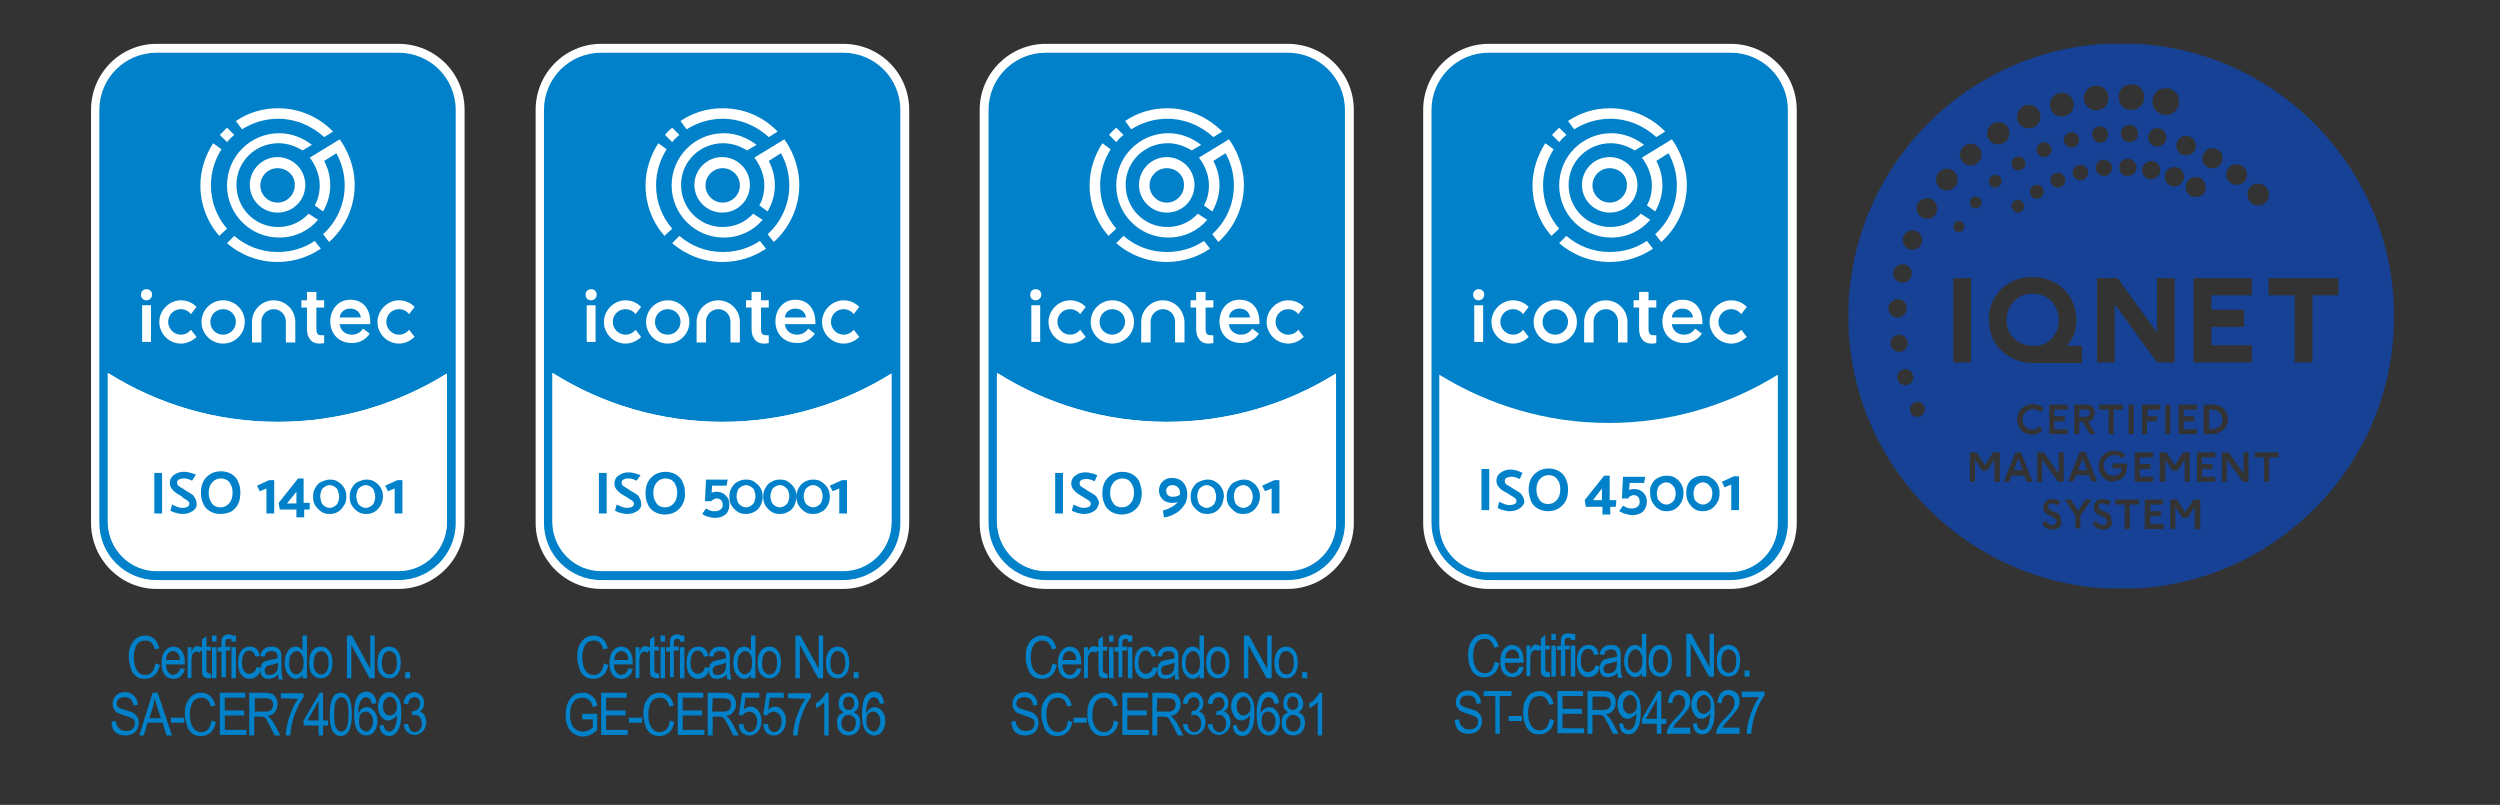 <?xml version="1.0" encoding="utf-8"?>
<!-- Generator: Adobe Illustrator 28.2.0, SVG Export Plug-In . SVG Version: 6.00 Build 0)  -->
<svg version="1.1" id="Capa_1" xmlns="http://www.w3.org/2000/svg" xmlns:xlink="http://www.w3.org/1999/xlink" x="0px" y="0px"
	 viewBox="0 0 450.4 145" style="enable-background:new 0 0 450.4 145;" xml:space="preserve">
<rect x="0" y="0" width="450.4" height="145" fill="#333333" stroke="none"/>
<style type="text/css">
	.st0{fill:#0081C9;}
	.st1{fill:#FFFFFF;}
	.st2{fill:#164194;}
</style>
<path class="st0" d="M27.9,105.5c-6.1,0-11.1-5-11.1-11.2v-75c0-6.2,5-11.2,11.1-11.2h43.8c6.1,0,11.1,5,11.1,11.2v75
	c0,6.2-5,11.2-11.1,11.2H27.9z"/>
<path class="st0" d="M108,105.5c-6.2,0-11.3-5-11.3-11.2v-75c0-6.2,5.1-11.2,11.3-11.2h44.3c6.2,0,11.3,5,11.3,11.2v75
	c0,6.2-5.1,11.2-11.3,11.2H108z"/>
<path class="st0" d="M188.2,105.5c-6.1,0-11.2-5-11.2-11.2v-75c0-6.2,5.1-11.2,11.2-11.2h44c6.1,0,11.2,5,11.2,11.2v75
	c0,6.2-5.1,11.2-11.2,11.2H188.2z"/>
<g>
	<g>
		<g>
			<path class="st1" d="M232,9.5c5.7,0,10.3,4.6,10.3,10.3v74.4c0,5.7-4.6,10.3-10.3,10.3h-43.6c-5.7,0-10.3-4.6-10.3-10.3V19.8
				c0-5.7,4.6-10.3,10.3-10.3L232,9.5 M188.4,102.9H232c4.8,0,8.7-3.9,8.7-8.7V67.3c-8.9,5.5-19.3,8.7-30.5,8.7s-21.7-3.2-30.6-8.8
				v26.9C179.7,99,183.6,102.9,188.4,102.9 M232,7.9h-43.6c-6.5,0-11.9,5.3-11.9,11.9v74.4c0,6.5,5.3,11.9,11.9,11.9H232
				c6.5,0,11.9-5.3,11.9-11.9V19.8C243.9,13.2,238.6,7.9,232,7.9 M188.4,101.3c-4,0-7.2-3.2-7.2-7.2V70c8.8,5,18.8,7.6,29,7.6
				s20.1-2.6,28.9-7.5v24.1c0,4-3.2,7.2-7.2,7.2L188.4,101.3L188.4,101.3z"/>
			<g>
				<path class="st1" d="M218.3,87.7c-0.3-0.2-0.6-0.3-0.9-0.3c-0.3,0-0.6,0.1-0.9,0.3c-0.3,0.2-0.5,0.4-0.6,0.7
					c-0.1,0.3-0.2,0.6-0.2,1s0.1,0.7,0.2,1.1c0.1,0.3,0.4,0.6,0.6,0.7c0.3,0.2,0.6,0.3,0.9,0.3s0.6-0.1,0.9-0.3
					c0.3-0.2,0.5-0.4,0.6-0.7c0.1-0.3,0.2-0.6,0.2-1s-0.1-0.7-0.2-1C218.8,88.1,218.6,87.9,218.3,87.7z"/>
				<path class="st1" d="M211.2,87.4c-0.3,0-0.6,0.1-0.8,0.3c-0.2,0.2-0.3,0.4-0.3,0.7c0,0.3,0.1,0.6,0.3,0.8
					c0.2,0.2,0.5,0.3,0.8,0.3c0.6,0,1-0.1,1.4-0.4c0-0.6-0.1-1.1-0.4-1.3C211.9,87.5,211.6,87.4,211.2,87.4z"/>
				<path class="st1" d="M203.3,86.5c-0.3-0.2-0.7-0.3-1.1-0.3c-0.4,0-0.7,0.1-1.1,0.3c-0.3,0.2-0.6,0.5-0.8,0.9s-0.3,0.9-0.3,1.4
					s0.1,1,0.3,1.4s0.4,0.7,0.7,0.9c0.3,0.2,0.7,0.3,1.1,0.3c0.4,0,0.8-0.1,1.1-0.3c0.3-0.2,0.6-0.5,0.8-0.9s0.3-0.9,0.3-1.5
					c0-0.5-0.1-1-0.3-1.3C203.8,87,203.6,86.7,203.3,86.5z"/>
				<path class="st1" d="M224.9,87.7c-0.3-0.2-0.6-0.3-0.9-0.3c-0.3,0-0.6,0.1-0.9,0.3c-0.3,0.2-0.5,0.4-0.6,0.7
					c-0.1,0.3-0.2,0.6-0.2,1s0.1,0.7,0.2,1.1c0.1,0.3,0.4,0.6,0.6,0.7c0.3,0.2,0.6,0.3,0.9,0.3s0.6-0.1,0.9-0.3
					c0.3-0.2,0.5-0.4,0.6-0.7c0.1-0.3,0.2-0.6,0.2-1s-0.1-0.7-0.2-1C225.3,88.1,225.1,87.9,224.9,87.7z"/>
				<path class="st1" d="M210.3,76c-11.2,0-21.7-3.2-30.6-8.8v26.9c0,4.8,3.9,8.7,8.7,8.7H232c4.8,0,8.7-3.9,8.7-8.7V67.3
					C231.9,72.8,221.5,76,210.3,76z M191.5,92.5h-1.4v-7.3h1.4V92.5z M197.6,91.6c-0.2,0.3-0.5,0.5-0.9,0.7s-0.9,0.3-1.5,0.3
					c-0.3,0-0.7-0.1-1.1-0.2c-0.4-0.1-0.8-0.3-1-0.4l0.3-1.1c0.3,0.1,0.6,0.3,0.9,0.4c0.3,0.1,0.6,0.2,0.9,0.2c0.4,0,0.8-0.1,1-0.2
					s0.3-0.3,0.3-0.6c0-0.2-0.1-0.3-0.3-0.5c-0.2-0.1-0.4-0.3-0.8-0.5l-0.3-0.2c-0.5-0.3-0.9-0.5-1.1-0.7c-0.3-0.2-0.5-0.5-0.7-0.7
					c-0.2-0.3-0.3-0.6-0.3-1s0.1-0.7,0.3-1s0.5-0.5,0.9-0.7s0.8-0.3,1.4-0.3c0.6,0,1.3,0.2,2.1,0.5l-0.5,1.1
					c-0.3-0.1-0.6-0.3-0.8-0.3c-0.2-0.1-0.5-0.1-0.8-0.1s-0.6,0.1-0.8,0.2s-0.3,0.3-0.3,0.6c0,0.2,0.1,0.4,0.2,0.5
					c0.2,0.1,0.4,0.3,0.8,0.5l0.3,0.2l0.3,0.2c0.4,0.2,0.8,0.5,1,0.6c0.3,0.2,0.5,0.4,0.6,0.7c0.2,0.3,0.3,0.6,0.3,0.9
					C197.9,91,197.8,91.3,197.6,91.6z M205.3,90.8c-0.3,0.6-0.7,1-1.3,1.4c-0.5,0.3-1.2,0.5-1.9,0.5s-1.4-0.2-1.9-0.5
					s-1-0.8-1.2-1.4c-0.3-0.6-0.4-1.2-0.4-1.9c0-0.7,0.1-1.4,0.4-2c0.3-0.6,0.7-1,1.3-1.4c0.5-0.3,1.2-0.5,1.9-0.5s1.4,0.2,1.9,0.5
					s1,0.8,1.2,1.4s0.4,1.2,0.4,1.9S205.6,90.2,205.3,90.8z M213.2,91.2c-0.4,0.6-1,1.1-1.6,1.4s-1.3,0.6-1.9,0.6l-0.2-1.2
					c1.3-0.4,2.2-0.9,2.7-1.6c-0.3,0.2-0.7,0.2-1.1,0.2c-0.4,0-0.8-0.1-1.2-0.3c-0.4-0.2-0.6-0.5-0.8-0.8s-0.3-0.7-0.3-1.1
					s0.1-0.8,0.3-1.2c0.2-0.3,0.5-0.6,0.8-0.8c0.4-0.2,0.8-0.3,1.2-0.3c0.5,0,1,0.1,1.4,0.3c0.4,0.2,0.7,0.5,1,1
					c0.2,0.4,0.4,0.9,0.4,1.6C213.9,89.9,213.7,90.6,213.2,91.2z M220.1,91c-0.3,0.5-0.6,0.9-1.1,1.2c-0.5,0.3-1,0.4-1.5,0.4
					s-1.1-0.1-1.5-0.4s-0.8-0.7-1.1-1.1c-0.3-0.5-0.4-1-0.4-1.6s0.1-1.1,0.4-1.6c0.3-0.5,0.6-0.9,1.1-1.1s1-0.4,1.5-0.4
					c0.6,0,1.1,0.1,1.5,0.4c0.5,0.3,0.8,0.6,1.1,1.1s0.4,1,0.4,1.6C220.4,90,220.3,90.6,220.1,91z M226.6,91
					c-0.3,0.5-0.6,0.9-1.1,1.2c-0.5,0.3-1,0.4-1.5,0.4c-0.6,0-1.1-0.1-1.5-0.4s-0.8-0.7-1.1-1.1c-0.3-0.5-0.4-1-0.4-1.6
					s0.1-1.1,0.4-1.6c0.3-0.5,0.6-0.9,1.1-1.1s1-0.4,1.5-0.4c0.6,0,1.1,0.1,1.5,0.4c0.5,0.3,0.8,0.6,1.1,1.1s0.4,1,0.4,1.6
					C227,90,226.8,90.6,226.6,91z M230.5,92.5h-1.4V88l-1.2,0.5l-0.5-1l2.2-1h0.9V92.5z"/>
			</g>
			<path class="st1" d="M210.2,38.3c-2.7,0-5-2.2-5-5c0-2.7,2.2-5,5-5c2.7,0,5,2.2,5,5S213,38.3,210.2,38.3 M210.2,30.3
				c-1.7,0-3.1,1.4-3.1,3.1c0,1.7,1.4,3.1,3.1,3.1c1.7,0,3.1-1.4,3.1-3.1C213.4,31.7,212,30.3,210.2,30.3"/>
			<path class="st1" d="M201.1,41.2c-1.8-2.1-2.9-4.8-2.9-7.8c0-2.4,0.7-4.6,1.9-6.5l-1.5-1.1c-1.4,2.2-2.3,4.8-2.3,7.6
				c0,3.5,1.3,6.7,3.4,9.1L201.1,41.2z"/>
			<path class="st1" d="M199.8,24.3l1.3,1.3c0.4-0.5,0.8-0.9,1.3-1.3l-1.3-1.3C200.7,23.4,200.2,23.8,199.8,24.3"/>
			<path class="st1" d="M210.3,19.5c-2.8,0-5.4,0.8-7.6,2.3l1.1,1.5c1.9-1.2,4.1-1.9,6.5-1.9c3.1,0,6,1.2,8.3,3.3l1.6-1
				C217.5,21,214,19.5,210.3,19.5"/>
			<path class="st1" d="M215.8,38.5c-1.4,1.5-3.3,2.4-5.5,2.4c-4.2,0-7.5-3.4-7.5-7.6s3.4-7.5,7.6-7.5c1.5,0,3,0.5,4.3,1.3l1.7-1
				c-1.7-1.3-3.7-2.1-5.9-2.1c-5.2,0-9.4,4.2-9.4,9.4s4.2,9.4,9.4,9.4c2.8,0,5.3-1.2,7-3.2L215.8,38.5z"/>
			<path class="st1" d="M216.9,43.4c-1.9,1.3-4.2,2-6.7,2c-3,0-5.7-1.1-7.8-2.9l-1.3,1.3c2.4,2.1,5.6,3.4,9.1,3.4
				c2.9,0,5.6-0.9,7.8-2.4L216.9,43.4z"/>
			<path class="st1" d="M221.4,25.1l-5.4,3.3c0,0,1.8,2.1,1.8,5c0,1.3-0.3,2.6-0.9,3.6l1.5,1.1c0.8-1.4,1.3-3,1.3-4.7
				c0-1.6-0.4-3.1-1.1-4.4l2.2-1.4c1,1.8,1.5,3.8,1.5,5.8c0,3.5-1.5,6.6-3.9,8.8l1.1,1.4c2.8-2.5,4.6-6.2,4.6-10.3
				C224.1,28.5,221.4,25.1,221.4,25.1"/>
			<path class="st1" d="M200.4,54.1c-2.1,0-3.9,1.7-3.9,3.9c0,2.1,1.7,3.9,3.9,3.9c2.1,0,3.9-1.7,3.9-3.9
				C204.3,55.8,202.5,54.1,200.4,54.1 M200.4,60.3c-1.3,0-2.3-1-2.3-2.3s1-2.3,2.3-2.3s2.3,1,2.3,2.3
				C202.7,59.2,201.6,60.3,200.4,60.3"/>
			<path class="st1" d="M187.4,61.6h-1.6V55h1.6V61.6z M186.6,54.1c-0.6,0-1-0.4-1-1s0.4-1,1-1s1,0.4,1,1S187.1,54.1,186.6,54.1"/>
			<path class="st1" d="M209.5,54.1c-2.1,0-3.9,1.7-3.9,3.9v3.7h1.7v-3.8c0-1.2,1-2.2,2.2-2.2s2.1,0.9,2.2,2.1v3.9h1.7V58
				C213.3,55.8,211.6,54.1,209.5,54.1"/>
			<path class="st1" d="M218.6,60.4L218.6,60.4c0,0-0.3,0-0.4,0c-0.7,0-1-0.2-1-1.2v-3.8h1.4v-1.3h-1.4v-1.5h-1.7v1.5h-1v1.3h1V59
				c0,0.5,0,1.3,0.4,1.9c0.4,0.7,1,1,1.9,1c0.4,0,0.8-0.1,0.8-0.1L218.6,60.4L218.6,60.4z"/>
			<path class="st1" d="M192.8,61.9c-2.2,0-3.9-1.8-3.9-3.9c0-2.1,1.8-3.9,3.9-3.9c1.8,0,2.8,1.2,2.8,1.2l-1,1.3
				c0,0-0.6-0.9-1.8-0.9c-1.3,0-2.3,1-2.3,2.3c0,1.2,1,2.3,2.3,2.3c1.2,0,1.8-0.9,1.8-0.9l1,1.3C195.7,60.6,194.6,61.9,192.8,61.9"
				/>
			<path class="st1" d="M232.1,61.9c-2.2,0-3.9-1.8-3.9-3.9c0-2.1,1.8-3.9,3.9-3.9c1.8,0,2.8,1.2,2.8,1.2l-1,1.3
				c0,0-0.6-0.9-1.8-0.9c-1.3,0-2.3,1-2.3,2.3c0,1.2,1,2.3,2.3,2.3c1.2,0,1.8-0.9,1.8-0.9l1,1.3C234.9,60.6,233.9,61.9,232.1,61.9"
				/>
			<path class="st1" d="M223.3,54c-2.3,0-3.6,1.9-3.6,3.9c0,2.3,1.6,3.9,3.9,3.9c2.3,0,3.2-1.7,3.2-1.7l-1.2-0.9c0,0-0.6,1.1-2,1.1
				c-1.2,0-2.1-0.8-2.2-1.9h5.5c0,0,0-0.4,0-0.5C226.9,56.3,226.1,54,223.3,54 M221.4,57.2c0.1-1,0.9-1.6,1.9-1.6s1.8,0.6,1.9,1.6
				H221.4z"/>
		</g>
	</g>
</g>
<g>
	<g>
		<g>
			<path class="st1" d="M71.8,9.5c5.7,0,10.3,4.6,10.3,10.3v74.4c0,5.7-4.6,10.3-10.3,10.3H28.2c-5.7,0-10.3-4.6-10.3-10.3V19.8
				c0-5.7,4.6-10.3,10.3-10.3L71.8,9.5 M28.2,102.9h43.6c4.8,0,8.7-3.9,8.7-8.7V67.3C71.6,72.8,61.2,76,50,76s-21.7-3.2-30.6-8.8
				v26.9C19.5,99,23.4,102.9,28.2,102.9 M71.8,7.9H28.2c-6.5,0-11.8,5.3-11.8,11.9v74.4c0,6.5,5.3,11.9,11.8,11.9h43.6
				c6.5,0,11.9-5.3,11.9-11.9V19.8C83.7,13.2,78.4,7.9,71.8,7.9 M28.2,101.3c-4,0-7.2-3.2-7.2-7.2V70c8.8,5,18.8,7.6,29,7.6
				s20.1-2.6,28.9-7.5v24.1c0,4-3.2,7.2-7.2,7.2L28.2,101.3L28.2,101.3z"/>
			<g>
				<path class="st1" d="M60.3,87.7c-0.3-0.2-0.6-0.3-0.9-0.3s-0.6,0.1-0.9,0.3c-0.3,0.2-0.5,0.4-0.6,0.7s-0.2,0.6-0.2,1
					s0.1,0.7,0.2,1.1c0.1,0.3,0.4,0.6,0.6,0.7c0.3,0.2,0.6,0.3,0.9,0.3s0.6-0.1,0.9-0.3c0.3-0.2,0.5-0.4,0.6-0.7
					c0.1-0.3,0.2-0.6,0.2-1s-0.1-0.7-0.2-1C60.8,88.1,60.6,87.9,60.3,87.7z"/>
				<polygon class="st1" points="53.4,90.7 53.4,88.6 51.7,90.7 				"/>
				<path class="st1" d="M66.8,87.7c-0.3-0.2-0.6-0.3-0.9-0.3s-0.6,0.1-0.9,0.3c-0.3,0.2-0.5,0.4-0.6,0.7c-0.1,0.3-0.2,0.6-0.2,1
					s0.1,0.7,0.2,1.1c0.1,0.3,0.4,0.6,0.6,0.7c0.3,0.2,0.6,0.3,0.9,0.3s0.6-0.1,0.9-0.3c0.3-0.2,0.5-0.4,0.6-0.7
					c0.1-0.3,0.2-0.6,0.2-1s-0.1-0.7-0.2-1C67.3,88.1,67.1,87.9,66.8,87.7z"/>
				<path class="st1" d="M40.9,86.5c-0.3-0.2-0.7-0.3-1.1-0.3c-0.4,0-0.7,0.1-1.1,0.3c-0.3,0.2-0.6,0.5-0.8,0.9s-0.3,0.9-0.3,1.4
					s0.1,1,0.3,1.4s0.4,0.7,0.7,0.9c0.3,0.2,0.7,0.3,1.1,0.3c0.4,0,0.8-0.1,1.1-0.3c0.3-0.2,0.6-0.5,0.8-0.9s0.3-0.9,0.3-1.5
					c0-0.5-0.1-1-0.3-1.3C41.5,87,41.2,86.7,40.9,86.5z"/>
				<path class="st1" d="M50.1,76c-11.2,0-21.7-3.2-30.6-8.8v26.9c0,4.8,3.9,8.7,8.7,8.7h43.6c4.8,0,8.7-3.9,8.7-8.7V67.3
					C71.7,72.8,61.3,76,50.1,76z M29.2,92.5h-1.4v-7.3h1.4V92.5z M35.2,91.6c-0.2,0.3-0.5,0.5-0.9,0.7s-0.9,0.3-1.5,0.3
					c-0.3,0-0.7-0.1-1.1-0.2c-0.5-0.1-0.8-0.3-1-0.4l0.3-1.1c0.3,0.1,0.6,0.3,0.9,0.4c0.3,0.1,0.6,0.2,0.9,0.2c0.4,0,0.8-0.1,1-0.2
					s0.3-0.3,0.3-0.6c0-0.2-0.1-0.3-0.3-0.5c-0.2-0.1-0.4-0.3-0.8-0.5l-0.3-0.3c-0.5-0.3-0.9-0.5-1.1-0.7c-0.3-0.2-0.5-0.5-0.7-0.7
					c-0.2-0.3-0.3-0.6-0.3-1s0.1-0.7,0.3-1s0.5-0.5,0.9-0.7s0.8-0.3,1.4-0.3c0.6,0,1.3,0.2,2.1,0.5l-0.7,1.1
					c-0.3-0.1-0.6-0.3-0.8-0.3c-0.2-0.1-0.5-0.1-0.8-0.1s-0.6,0.1-0.8,0.2s-0.3,0.3-0.3,0.6c0,0.2,0.1,0.4,0.2,0.5
					c0.2,0.1,0.4,0.3,0.8,0.5l0.3,0.2l0.3,0.2c0.4,0.2,0.8,0.5,1,0.6c0.3,0.2,0.5,0.4,0.6,0.7c0.2,0.3,0.3,0.6,0.3,0.9
					C35.5,91,35.4,91.3,35.2,91.6z M42.9,90.8c-0.3,0.6-0.7,1-1.3,1.4c-0.5,0.2-1.1,0.4-1.9,0.4c-0.7,0-1.4-0.2-1.9-0.5
					s-1-0.8-1.2-1.4c-0.3-0.6-0.4-1.2-0.4-1.9c0-0.7,0.1-1.4,0.4-2c0.3-0.6,0.7-1,1.3-1.4c0.5-0.3,1.2-0.5,1.9-0.5s1.4,0.2,1.9,0.5
					s1,0.8,1.2,1.4c0.3,0.6,0.4,1.2,0.4,1.9C43.3,89.5,43.2,90.2,42.9,90.8z M49.4,92.5H48V88l-1.2,0.5l-0.5-1l2.2-1h0.9V92.5z
					 M55.8,91.8h-1v1.4h-1.4v-1.4h-3l-0.2-1.2l3.5-4.4h1v4.4l0,0h1.1L55.8,91.8z M62,91c-0.3,0.5-0.6,0.9-1.1,1.2
					c-0.5,0.3-1,0.4-1.5,0.4s-1.1-0.1-1.5-0.4s-0.8-0.7-1.1-1.1c-0.3-0.5-0.4-1-0.4-1.6s0.1-1.1,0.4-1.6s0.6-0.9,1.1-1.1
					s1-0.4,1.5-0.4c0.6,0,1.1,0.1,1.5,0.4c0.5,0.3,0.8,0.6,1.1,1.1c0.3,0.5,0.4,1,0.4,1.6C62.4,90,62.3,90.6,62,91z M68.6,91
					c-0.3,0.5-0.6,0.9-1.1,1.2c-0.5,0.3-1,0.4-1.5,0.4s-1.1-0.1-1.5-0.4c-0.5-0.3-0.8-0.7-1.1-1.1c-0.3-0.5-0.4-1-0.4-1.6
					s0.1-1.1,0.4-1.6s0.6-0.9,1.1-1.1s1-0.4,1.5-0.4c0.6,0,1.1,0.1,1.5,0.4c0.5,0.3,0.8,0.6,1.1,1.1c0.3,0.5,0.4,1,0.4,1.6
					C69,90,68.8,90.6,68.6,91z M72.5,92.5h-1.4V88l-1.2,0.5l-0.5-1l2.2-1h0.9V92.5z"/>
			</g>
			<path class="st1" d="M50,38.3c-2.7,0-5-2.2-5-5c0-2.7,2.2-5,5-5c2.7,0,5,2.2,5,5S52.8,38.3,50,38.3 M50,30.3
				c-1.7,0-3.1,1.4-3.1,3.1c0,1.7,1.4,3.1,3.1,3.1c1.7,0,3.1-1.4,3.1-3.1C53.2,31.7,51.8,30.3,50,30.3"/>
			<path class="st1" d="M40.9,41.2c-1.8-2.1-2.9-4.8-2.9-7.8c0-2.4,0.7-4.6,1.9-6.5l-1.5-1.1c-1.4,2.2-2.3,4.8-2.3,7.6
				c0,3.5,1.3,6.7,3.4,9.1L40.9,41.2z"/>
			<path class="st1" d="M39.6,24.3l1.3,1.3c0.4-0.5,0.8-0.9,1.3-1.3L40.9,23C40.5,23.4,40.1,23.8,39.6,24.3"/>
			<path class="st1" d="M50.1,19.5c-2.8,0-5.4,0.8-7.6,2.3l1.1,1.5c1.9-1.2,4.1-1.9,6.5-1.9c3.1,0,6,1.2,8.3,3.3l1.6-1
				C57.4,21,53.8,19.5,50.1,19.5"/>
			<path class="st1" d="M55.6,38.5c-1.4,1.5-3.3,2.4-5.5,2.4c-4.2,0-7.5-3.4-7.5-7.6s3.4-7.5,7.6-7.5c1.5,0,3,0.5,4.3,1.3l1.7-1
				c-1.7-1.3-3.7-2.1-5.9-2.1c-5.2,0-9.4,4.2-9.4,9.4s4.2,9.4,9.4,9.4c2.8,0,5.3-1.2,7-3.2L55.6,38.5z"/>
			<path class="st1" d="M56.7,43.4c-1.9,1.3-4.2,2-6.7,2c-3,0-5.7-1.1-7.8-2.9l-1.3,1.3c2.4,2.1,5.6,3.4,9.1,3.4
				c2.9,0,5.6-0.9,7.8-2.4L56.7,43.4z"/>
			<path class="st1" d="M61.2,25.1l-5.4,3.3c0,0,1.8,2.1,1.8,5c0,1.3-0.3,2.6-0.9,3.6l1.5,1.1c0.8-1.4,1.3-3,1.3-4.7
				c0-1.6-0.4-3.1-1.1-4.4l2.2-1.4c1,1.8,1.5,3.8,1.5,5.8c0,3.5-1.5,6.6-3.9,8.8l1.1,1.4c2.8-2.5,4.6-6.2,4.6-10.3
				C63.9,28.5,61.2,25.1,61.2,25.1"/>
			<path class="st1" d="M40.2,54.1c-2.1,0-3.9,1.7-3.9,3.9c0,2.1,1.7,3.9,3.9,3.9c2.1,0,3.9-1.7,3.9-3.9S42.3,54.1,40.2,54.1
				 M40.2,60.3c-1.3,0-2.3-1-2.3-2.3s1-2.3,2.3-2.3s2.3,1,2.3,2.3C42.5,59.2,41.5,60.3,40.2,60.3"/>
			<path class="st1" d="M27.2,61.6h-1.6V55h1.6V61.6z M26.4,54.1c-0.6,0-1-0.4-1-1s0.4-1,1-1s1,0.4,1,1S26.9,54.1,26.4,54.1"/>
			<path class="st1" d="M49.3,54.1c-2.1,0-3.9,1.7-3.9,3.9v3.7h1.7v-3.8c0-1.2,1-2.2,2.2-2.2s2.1,0.9,2.2,2.1v3.9h1.7V58
				C53.2,55.8,51.4,54.1,49.3,54.1"/>
			<path class="st1" d="M58.4,60.4L58.4,60.4c0,0-0.3,0-0.4,0c-0.7,0-1-0.2-1-1.2v-3.8h1.4v-1.3H57v-1.5h-1.7v1.5h-1v1.3h1V59
				c0,0.5,0,1.3,0.4,1.9c0.4,0.7,1,1,1.9,1c0.4,0,0.8-0.1,0.8-0.1V60.4z"/>
			<path class="st1" d="M32.6,61.9c-2.2,0-3.9-1.8-3.9-3.9c0-2.1,1.8-3.9,3.9-3.9c1.8,0,2.8,1.2,2.8,1.2l-1,1.3c0,0-0.6-0.9-1.8-0.9
				c-1.3,0-2.3,1-2.3,2.3c0,1.2,1,2.3,2.3,2.3c1.2,0,1.8-0.9,1.8-0.9l1,1.3C35.5,60.6,34.4,61.9,32.6,61.9"/>
			<path class="st1" d="M71.9,61.9c-2.2,0-3.9-1.8-3.9-3.9c0-2.1,1.8-3.9,3.9-3.9c1.8,0,2.8,1.2,2.8,1.2l-1,1.3c0,0-0.6-0.9-1.8-0.9
				c-1.3,0-2.3,1-2.3,2.3c0,1.2,1,2.3,2.3,2.3c1.2,0,1.8-0.9,1.8-0.9l1,1.3C74.7,60.6,73.7,61.9,71.9,61.9"/>
			<path class="st1" d="M63.1,54c-2.3,0-3.6,1.9-3.6,3.9c0,2.3,1.6,3.9,3.9,3.9c2.3,0,3.2-1.7,3.2-1.7l-1.2-0.9c0,0-0.6,1.1-2,1.1
				c-1.2,0-2.1-0.8-2.2-1.9h5.5c0,0,0-0.4,0-0.5C66.7,56.3,65.9,54,63.1,54 M61.2,57.2c0.1-1,0.9-1.6,1.9-1.6c1,0,1.8,0.6,1.9,1.6
				H61.2z"/>
		</g>
	</g>
</g>
<path class="st0" d="M268.1,105.5c-6.1,0-11.1-5-11.1-11.2v-75c0-6.2,5-11.2,11.1-11.2h43.8c6.1,0,11.1,5,11.1,11.2v75
	c0,6.2-5,11.2-11.1,11.2H268.1z"/>
<g>
	<g>
		<g>
			<g>
				<path class="st1" d="M305.9,90.6c0.3,0.2,0.6,0.3,0.9,0.3c0.3,0,0.6-0.1,0.9-0.3c0.3-0.2,0.5-0.4,0.6-0.7c0.1-0.3,0.2-0.6,0.2-1
					c0-0.4-0.1-0.7-0.2-1c-0.2-0.3-0.4-0.5-0.6-0.7c-0.3-0.2-0.6-0.3-0.9-0.3c-0.3,0-0.6,0.1-0.9,0.3c-0.3,0.2-0.5,0.4-0.6,0.7
					c-0.1,0.3-0.2,0.6-0.2,1c0,0.4,0.1,0.7,0.2,1.1C305.4,90.2,305.6,90.4,305.9,90.6z"/>
				<path class="st1" d="M280.1,85.9c-0.3-0.2-0.7-0.3-1.1-0.3c-0.4,0-0.7,0.1-1.1,0.3c-0.3,0.2-0.6,0.5-0.8,0.9
					c-0.2,0.4-0.3,0.9-0.3,1.4c0,0.5,0.1,1,0.3,1.4c0.2,0.4,0.4,0.7,0.7,0.9c0.3,0.2,0.7,0.3,1.1,0.3c0.4,0,0.8-0.1,1.1-0.3
					c0.3-0.2,0.6-0.5,0.8-0.9c0.2-0.4,0.3-0.9,0.3-1.5c0-0.5-0.1-1-0.3-1.4C280.6,86.4,280.4,86.1,280.1,85.9z"/>
				<path class="st1" d="M299.3,90.6c0.3,0.2,0.6,0.3,0.9,0.3c0.3,0,0.6-0.1,0.9-0.3c0.3-0.2,0.5-0.4,0.6-0.7c0.1-0.3,0.2-0.6,0.2-1
					c0-0.4-0.1-0.7-0.2-1c-0.2-0.3-0.4-0.5-0.6-0.7c-0.3-0.2-0.6-0.3-0.9-0.3c-0.3,0-0.6,0.1-0.9,0.3c-0.3,0.2-0.5,0.4-0.6,0.7
					c-0.1,0.3-0.2,0.6-0.2,1c0,0.4,0.1,0.7,0.2,1.1C298.9,90.2,299.1,90.4,299.3,90.6z"/>
				<path class="st1" d="M259.3,67.5v26.9c0,4.8,3.9,8.7,8.7,8.7h43.6c4.8,0,8.7-3.9,8.7-8.7V67.5c-8.9,5.5-19.3,8.7-30.5,8.7
					C278.7,76.2,268.2,73,259.3,67.5z M268.3,91.9h-1.4v-7.4h1.4V91.9z M274.3,91.1c-0.2,0.3-0.5,0.5-0.9,0.7
					c-0.4,0.2-0.9,0.3-1.5,0.3c-0.3,0-0.7-0.1-1.1-0.2c-0.5-0.1-0.8-0.3-1-0.4l0.3-1.1c0.3,0.1,0.6,0.3,0.9,0.4
					c0.3,0.1,0.6,0.2,0.9,0.2c0.4,0,0.8-0.1,1-0.2c0.2-0.1,0.3-0.3,0.3-0.6c0-0.2-0.1-0.3-0.3-0.5c-0.2-0.1-0.4-0.3-0.8-0.5
					l-0.3-0.2c-0.5-0.3-0.9-0.5-1.2-0.7c-0.3-0.2-0.5-0.5-0.7-0.7c-0.2-0.3-0.3-0.6-0.3-1c0-0.4,0.1-0.7,0.3-1
					c0.2-0.3,0.5-0.5,0.9-0.7c0.4-0.2,0.8-0.3,1.4-0.3c0.6,0,1.3,0.2,2.1,0.6l-0.5,1.1c-0.3-0.1-0.6-0.3-0.8-0.3
					c-0.2-0.1-0.5-0.1-0.8-0.1c-0.3,0-0.6,0.1-0.8,0.2c-0.2,0.1-0.3,0.3-0.3,0.6c0,0.2,0.1,0.4,0.2,0.5c0.2,0.1,0.4,0.3,0.8,0.5
					l0.3,0.2l0.3,0.2c0.4,0.2,0.8,0.5,1,0.6c0.3,0.2,0.5,0.4,0.6,0.7c0.2,0.3,0.3,0.6,0.3,0.9C274.7,90.4,274.6,90.8,274.3,91.1z
					 M282.1,90.2c-0.3,0.6-0.7,1-1.3,1.4c-0.5,0.3-1.2,0.5-1.9,0.5c-0.7,0-1.4-0.2-1.9-0.5c-0.5-0.3-1-0.8-1.2-1.4s-0.4-1.2-0.4-1.9
					c0-0.7,0.1-1.4,0.4-2c0.3-0.6,0.7-1,1.3-1.4c0.5-0.3,1.2-0.5,1.9-0.5c0.7,0,1.4,0.2,1.9,0.5c0.5,0.3,1,0.8,1.2,1.4
					c0.3,0.6,0.4,1.2,0.4,1.9C282.5,88.9,282.4,89.6,282.1,90.2z M312.4,85.8h0.9v6.1h-1.4v-4.6l-1.2,0.5l-0.5-1L312.4,85.8z
					 M304.1,87.2c0.3-0.5,0.6-0.9,1.1-1.1c0.5-0.3,1-0.4,1.6-0.4c0.6,0,1.1,0.1,1.5,0.4c0.5,0.3,0.8,0.6,1.1,1.1
					c0.3,0.5,0.4,1,0.4,1.6c0,0.6-0.1,1.2-0.4,1.7c-0.3,0.5-0.6,0.9-1.1,1.2c-0.5,0.3-1,0.4-1.5,0.4c-0.6,0-1.1-0.1-1.5-0.4
					c-0.5-0.3-0.8-0.7-1.1-1.2c-0.3-0.5-0.4-1-0.4-1.7C303.8,88.2,303.9,87.7,304.1,87.2z M297.6,87.2c0.3-0.5,0.6-0.9,1.1-1.1
					c0.5-0.3,1-0.4,1.6-0.4c0.6,0,1.1,0.1,1.5,0.4c0.5,0.3,0.8,0.6,1.1,1.1c0.3,0.5,0.4,1,0.4,1.6c0,0.6-0.1,1.2-0.4,1.7
					c-0.3,0.5-0.6,0.9-1.1,1.2c-0.5,0.3-1,0.4-1.5,0.4c-0.6,0-1.1-0.1-1.5-0.4c-0.5-0.3-0.8-0.7-1.1-1.2c-0.3-0.5-0.4-1-0.4-1.7
					C297.2,88.2,297.3,87.7,297.6,87.2z M295.1,89.5c-0.2-0.2-0.5-0.3-0.8-0.3c-0.2,0-0.4,0.1-0.6,0.2c-0.2,0.1-0.3,0.2-0.3,0.4
					h-1.2l0.2-3.9h4l-0.2,1.1h-2.6l-0.1,1.3c0.2-0.1,0.5-0.2,0.8-0.2c0.5,0,1,0.1,1.3,0.3c0.4,0.2,0.6,0.5,0.8,0.8
					c0.2,0.3,0.3,0.7,0.3,1.1c0,0.5-0.1,0.9-0.3,1.3c-0.2,0.4-0.5,0.7-0.9,0.9c-0.4,0.2-0.9,0.3-1.4,0.3c-0.4,0-0.8-0.1-1.2-0.2
					c-0.4-0.1-0.8-0.3-1.2-0.5l0.7-1c0.3,0.2,0.6,0.3,0.8,0.4s0.5,0.1,0.8,0.1c0.4,0,0.7-0.1,1-0.3c0.3-0.2,0.4-0.5,0.4-0.9
					C295.4,90,295.3,89.7,295.1,89.5z M291.2,90.1l-0.1,1.2h-1v1.4h-1.4v-1.4h-3l-0.2-1.2l3.5-4.4h1v4.4H291.2z"/>
				<path class="st1" d="M311.8,7.9h-43.6c-6.5,0-11.8,5.3-11.8,11.9v74.4c0,6.5,5.3,11.9,11.8,11.9h43.6c6.5,0,11.9-5.3,11.9-11.9
					V19.8C323.7,13.2,318.4,7.9,311.8,7.9z M322.1,94.2c0,5.7-4.6,10.3-10.3,10.3h-43.6c-5.7,0-10.3-4.6-10.3-10.3V19.8
					c0-5.7,4.6-10.3,10.3-10.3h43.6c5.7,0,10.3,4.6,10.3,10.3V94.2z"/>
				<polygon class="st1" points="288.6,90.1 288.6,88 287,90.1 				"/>
			</g>
			<path class="st1" d="M290,38.3c-2.7,0-5-2.2-5-5c0-2.7,2.2-5,5-5c2.7,0,5,2.2,5,5S292.8,38.3,290,38.3 M290,30.3
				c-1.7,0-3.1,1.4-3.1,3.1c0,1.7,1.4,3.1,3.1,3.1c1.7,0,3.1-1.4,3.1-3.1C293.2,31.7,291.8,30.3,290,30.3"/>
			<path class="st1" d="M280.9,41.2c-1.8-2.1-2.9-4.8-2.9-7.8c0-2.4,0.7-4.6,1.9-6.5l-1.5-1.1c-1.4,2.2-2.3,4.8-2.3,7.6
				c0,3.5,1.3,6.7,3.4,9.1L280.9,41.2z"/>
			<path class="st1" d="M279.6,24.3l1.3,1.3c0.4-0.5,0.8-0.9,1.3-1.3l-1.3-1.3C280.5,23.4,280.1,23.8,279.6,24.3"/>
			<path class="st1" d="M290.1,19.5c-2.8,0-5.4,0.8-7.6,2.3l1.1,1.5c1.9-1.2,4.1-1.9,6.5-1.9c3.1,0,6,1.2,8.3,3.3l1.6-1
				C297.4,21,293.8,19.5,290.1,19.5"/>
			<path class="st1" d="M295.6,38.5c-1.4,1.5-3.3,2.4-5.5,2.4c-4.2,0-7.5-3.4-7.5-7.6s3.4-7.5,7.6-7.5c1.5,0,3,0.5,4.3,1.3l1.7-1
				c-1.7-1.3-3.7-2.1-5.9-2.1c-5.2,0-9.4,4.2-9.4,9.4s4.2,9.4,9.4,9.4c2.8,0,5.3-1.2,7-3.2L295.6,38.5z"/>
			<path class="st1" d="M296.7,43.4c-1.9,1.3-4.2,2-6.7,2c-3,0-5.7-1.1-7.8-2.9l-1.3,1.3c2.4,2.1,5.6,3.4,9.1,3.4
				c2.9,0,5.6-0.9,7.8-2.4L296.7,43.4z"/>
			<path class="st1" d="M301.2,25.1l-5.4,3.3c0,0,1.8,2.1,1.8,5c0,1.3-0.3,2.6-0.9,3.6l1.5,1.1c0.8-1.4,1.3-3,1.3-4.7
				c0-1.6-0.4-3.1-1.1-4.4l2.2-1.4c1,1.8,1.5,3.8,1.5,5.8c0,3.5-1.5,6.6-3.9,8.8l1.1,1.4c2.8-2.5,4.6-6.2,4.6-10.3
				C303.9,28.5,301.2,25.1,301.2,25.1"/>
			<path class="st1" d="M280.2,54.1c-2.1,0-3.9,1.7-3.9,3.9c0,2.1,1.7,3.9,3.9,3.9c2.1,0,3.9-1.7,3.9-3.9S282.3,54.1,280.2,54.1
				 M280.2,60.3c-1.3,0-2.3-1-2.3-2.3s1-2.3,2.3-2.3c1.3,0,2.3,1,2.3,2.3C282.5,59.2,281.5,60.3,280.2,60.3"/>
			<path class="st1" d="M267.2,61.6h-1.6V55h1.6V61.6z M266.4,54.1c-0.6,0-1-0.4-1-1s0.4-1,1-1c0.6,0,1,0.4,1,1
				S266.9,54.1,266.4,54.1"/>
			<path class="st1" d="M289.3,54.1c-2.1,0-3.9,1.7-3.9,3.9v3.7h1.7v-3.8c0-1.2,1-2.2,2.2-2.2c1.2,0,2.1,0.9,2.2,2.1v3.9h1.7V58
				C293.2,55.8,291.4,54.1,289.3,54.1"/>
			<path class="st1" d="M298.4,60.4L298.4,60.4c0,0-0.3,0-0.4,0c-0.7,0-1-0.2-1-1.2v-3.8h1.4v-1.3H297v-1.5h-1.7v1.5h-1v1.3h1V59
				c0,0.5,0,1.3,0.4,1.9c0.4,0.7,1,1,1.9,1c0.4,0,0.8-0.1,0.8-0.1V60.4z"/>
			<path class="st1" d="M272.6,61.9c-2.2,0-3.9-1.8-3.9-3.9c0-2.1,1.8-3.9,3.9-3.9c1.8,0,2.8,1.2,2.8,1.2l-1,1.3
				c0,0-0.6-0.9-1.8-0.9c-1.3,0-2.3,1-2.3,2.3c0,1.2,1,2.3,2.3,2.3c1.2,0,1.8-0.9,1.8-0.9l1,1.3C275.5,60.6,274.4,61.9,272.6,61.9"
				/>
			<path class="st1" d="M311.9,61.9c-2.2,0-3.9-1.8-3.9-3.9c0-2.1,1.8-3.9,3.9-3.9c1.8,0,2.8,1.2,2.8,1.2l-1,1.3
				c0,0-0.6-0.9-1.8-0.9c-1.3,0-2.3,1-2.3,2.3c0,1.2,1,2.3,2.3,2.3c1.2,0,1.8-0.9,1.8-0.9l1,1.3C314.7,60.6,313.7,61.9,311.9,61.9"
				/>
			<path class="st1" d="M303.1,54c-2.3,0-3.6,1.9-3.6,3.9c0,2.3,1.6,3.9,3.9,3.9c2.3,0,3.2-1.7,3.2-1.7l-1.2-0.9c0,0-0.6,1.1-2,1.1
				c-1.2,0-2.1-0.8-2.2-1.9h5.5c0,0,0-0.4,0-0.5C306.7,56.3,305.9,54,303.1,54 M301.2,57.2c0.1-1,0.9-1.6,1.9-1.6s1.8,0.6,1.9,1.6
				H301.2z"/>
		</g>
	</g>
</g>
<g>
	<g>
		<path class="st0" d="M28,119.5l0.8,0.3c-0.2,0.9-0.5,1.5-1,1.9s-1,0.6-1.7,0.6c-0.6,0-1.1-0.1-1.5-0.4s-0.8-0.7-1-1.4
			s-0.4-1.4-0.4-2.2c0-0.8,0.1-1.6,0.4-2.1s0.6-1,1.1-1.3c0.5-0.3,1-0.4,1.5-0.4c0.6,0,1.1,0.2,1.6,0.6c0.4,0.4,0.7,0.9,0.9,1.7
			l-0.8,0.2c-0.3-1.1-0.8-1.6-1.7-1.6c-0.4,0-0.8,0.1-1.1,0.3c-0.3,0.2-0.6,0.6-0.7,1c-0.2,0.5-0.3,1-0.3,1.7c0,1.1,0.2,1.8,0.6,2.4
			s0.9,0.8,1.5,0.8c0.5,0,0.8-0.2,1.2-0.5C27.7,120.6,27.9,120.2,28,119.5z"/>
		<path class="st0" d="M32.5,120.4l0.8,0.1c-0.1,0.6-0.4,1-0.7,1.3s-0.8,0.5-1.3,0.5c-0.6,0-1.2-0.2-1.6-0.7s-0.6-1.2-0.6-2.1
			c0-1,0.2-1.7,0.6-2.2c0.4-0.5,0.9-0.8,1.5-0.8s1.1,0.2,1.5,0.7s0.6,1.2,0.6,2.2v0.3h-3.4c0,0.6,0.2,1.1,0.4,1.4
			c0.3,0.3,0.6,0.5,0.9,0.5C31.8,121.5,32.2,121.2,32.5,120.4z M29.9,118.9h2.5c0-0.5-0.1-0.8-0.3-1.1c-0.2-0.3-0.6-0.5-0.9-0.5
			c-0.3,0-0.6,0.1-0.9,0.4C30.1,118,29.9,118.4,29.9,118.9z"/>
		<path class="st0" d="M33.8,122.2v-5.6h0.7v0.8c0.2-0.4,0.3-0.7,0.5-0.8c0.1-0.1,0.3-0.2,0.5-0.2c0.3,0,0.5,0.1,0.8,0.3l-0.3,0.9
			c-0.2-0.1-0.4-0.2-0.6-0.2c-0.2,0-0.3,0.1-0.5,0.2s-0.2,0.3-0.3,0.5c-0.1,0.4-0.1,0.7-0.1,1.1v2.9L33.8,122.2L33.8,122.2z"/>
		<path class="st0" d="M38,121.3l0.1,0.8c-0.2,0.1-0.4,0.1-0.6,0.1c-0.3,0-0.5-0.1-0.7-0.2s-0.3-0.3-0.3-0.4
			c-0.1-0.2-0.1-0.6-0.1-1.1v-3.2h-0.6v-0.7h0.6v-1.4l0.8-0.6v1.9H38v0.7h-0.8v3.3c0,0.3,0,0.5,0.1,0.6s0.2,0.2,0.4,0.2
			C37.7,121.4,37.8,121.4,38,121.3z"/>
		<path class="st0" d="M38.2,115.6v-1.1H39v1.1H38.2z M38.2,122.2v-5.6H39v5.6H38.2z"/>
		<path class="st0" d="M39.9,122.2v-4.8h-0.7v-0.8h0.7V116c0-0.4,0-0.8,0.1-1s0.2-0.4,0.4-0.5s0.4-0.2,0.7-0.2c0.2,0,0.5,0,0.7,0.1
			l-0.1,0.8c-0.2,0-0.3-0.1-0.5-0.1s-0.4,0.1-0.5,0.2s-0.1,0.4-0.1,0.7v0.5h0.9v0.7h-0.8v4.8h-0.8V122.2z"/>
		<path class="st0" d="M41.7,115.6v-1.1h0.8v1.1H41.7z M41.7,122.2v-5.6h0.8v5.6H41.7z"/>
		<path class="st0" d="M46.2,120.2l0.8,0.1c-0.1,0.7-0.3,1.2-0.7,1.5s-0.8,0.5-1.3,0.5c-0.6,0-1.1-0.2-1.5-0.7s-0.6-1.2-0.6-2.2
			s0.2-1.7,0.6-2.2c0.4-0.5,0.9-0.7,1.5-0.7c0.5,0,0.9,0.1,1.2,0.4s0.5,0.7,0.6,1.3l-0.8,0.1c-0.1-0.4-0.2-0.7-0.4-0.8
			c-0.2-0.2-0.4-0.3-0.7-0.3c-0.4,0-0.7,0.2-0.9,0.5s-0.4,0.9-0.4,1.6c0,0.8,0.1,1.3,0.4,1.6c0.2,0.3,0.5,0.5,0.9,0.5
			c0.3,0,0.5-0.1,0.8-0.3S46.1,120.6,46.2,120.2z"/>
		<path class="st0" d="M50.1,121.5c-0.3,0.3-0.5,0.5-0.8,0.6s-0.6,0.2-0.9,0.2c-0.5,0-0.9-0.1-1.1-0.4c-0.3-0.3-0.4-0.7-0.4-1.2
			c0-0.3,0.1-0.6,0.2-0.9s0.3-0.4,0.5-0.6c0.2-0.1,0.6-0.2,1-0.3c0.6-0.1,1.1-0.2,1.4-0.3v-0.2c0-0.4-0.1-0.6-0.2-0.8
			c-0.2-0.2-0.5-0.3-0.9-0.3s-0.6,0.1-0.8,0.2s-0.3,0.4-0.4,0.8l-0.8-0.1c0.1-0.6,0.3-1,0.7-1.3c0.3-0.3,0.8-0.4,1.4-0.4
			c0.5,0,0.9,0.1,1.1,0.3c0.3,0.2,0.4,0.4,0.5,0.7s0.1,0.7,0.1,1.2v1.3c0,0.9,0,1.4,0.1,1.7c0,0.2,0.1,0.5,0.2,0.7h-0.8
			C50.2,122,50.1,121.8,50.1,121.5z M50.1,119.4c-0.3,0.1-0.7,0.3-1.3,0.4c-0.3,0.1-0.6,0.1-0.7,0.2c-0.1,0.1-0.2,0.2-0.3,0.3
			c-0.1,0.1-0.1,0.3-0.1,0.5c0,0.3,0.1,0.5,0.2,0.6s0.4,0.2,0.7,0.2s0.5-0.1,0.8-0.2c0.2-0.1,0.4-0.3,0.5-0.6c0.1-0.2,0.2-0.6,0.2-1
			C50.1,119.8,50.1,119.4,50.1,119.4z"/>
		<path class="st0" d="M54.5,122.2v-0.7c-0.1,0.3-0.3,0.5-0.5,0.6s-0.5,0.2-0.7,0.2c-0.5,0-1-0.3-1.4-0.8s-0.6-1.2-0.6-2.1
			c0-0.6,0.1-1.2,0.3-1.6s0.4-0.8,0.7-1s0.6-0.3,1-0.3c0.3,0,0.5,0.1,0.7,0.2s0.4,0.3,0.5,0.6v-2.8h0.8v7.7L54.5,122.2L54.5,122.2z
			 M52.1,119.4c0,0.7,0.1,1.3,0.4,1.6s0.5,0.5,0.9,0.5c0.3,0,0.6-0.2,0.9-0.5c0.2-0.3,0.4-0.8,0.4-1.5c0-0.8-0.1-1.3-0.4-1.7
			c-0.2-0.4-0.5-0.5-0.9-0.5c-0.3,0-0.6,0.2-0.8,0.5C52.2,118.1,52.1,118.7,52.1,119.4z"/>
		<path class="st0" d="M55.7,119.4c0-1,0.2-1.7,0.6-2.2c0.4-0.5,0.9-0.7,1.5-0.7s1.1,0.2,1.5,0.7s0.6,1.2,0.6,2.1
			c0,1-0.2,1.7-0.6,2.2s-0.9,0.7-1.5,0.7s-1.1-0.2-1.5-0.7C55.9,121.1,55.7,120.4,55.7,119.4z M56.5,119.4c0,0.7,0.1,1.3,0.4,1.6
			c0.3,0.4,0.6,0.5,1,0.5s0.7-0.2,0.9-0.5c0.3-0.4,0.4-0.9,0.4-1.6s-0.1-1.3-0.4-1.6c-0.3-0.4-0.6-0.5-1-0.5s-0.7,0.2-0.9,0.5
			S56.5,118.7,56.5,119.4z"/>
		<path class="st0" d="M62.5,122.2v-7.7h0.9l3.3,6v-6h0.8v7.7h-0.9l-3.3-6v6H62.5z"/>
		<path class="st0" d="M68,119.4c0-1,0.2-1.7,0.6-2.2s0.9-0.7,1.5-0.7s1.1,0.2,1.5,0.7s0.6,1.2,0.6,2.1c0,1-0.2,1.7-0.6,2.2
			s-0.9,0.7-1.5,0.7s-1.1-0.2-1.5-0.7C68.2,121.1,68,120.4,68,119.4z M68.8,119.4c0,0.7,0.1,1.3,0.4,1.6c0.3,0.4,0.6,0.5,1,0.5
			s0.7-0.2,0.9-0.5c0.3-0.4,0.4-0.9,0.4-1.6s-0.1-1.3-0.4-1.6c-0.3-0.4-0.6-0.5-1-0.5s-0.7,0.2-0.9,0.5S68.8,118.7,68.8,119.4z"/>
		<path class="st0" d="M73,122.2v-1.1h0.9v1.1H73z"/>
	</g>
</g>
<g>
	<g>
		<path class="st0" d="M20.1,130l0.8-0.1c0,0.4,0.1,0.8,0.3,1c0.1,0.2,0.4,0.4,0.6,0.6c0.3,0.1,0.6,0.2,0.9,0.2
			c0.5,0,0.9-0.1,1.2-0.4s0.4-0.6,0.4-0.9c0-0.2,0-0.4-0.1-0.6c-0.1-0.2-0.2-0.3-0.5-0.4c-0.2-0.1-0.6-0.3-1.3-0.5
			c-0.6-0.2-1-0.4-1.3-0.5c-0.3-0.2-0.4-0.4-0.6-0.7s-0.2-0.6-0.2-0.9c0-0.6,0.2-1.1,0.6-1.5s0.9-0.6,1.6-0.6c0.5,0,0.9,0.1,1.2,0.3
			s0.6,0.5,0.8,0.8c0.2,0.3,0.3,0.8,0.3,1.2l-0.8,0.1c0-0.5-0.2-0.9-0.4-1.1s-0.6-0.4-1.1-0.4s-0.8,0.1-1.1,0.3
			c-0.2,0.2-0.4,0.5-0.4,0.8s0.1,0.6,0.3,0.7c0.2,0.2,0.6,0.3,1.2,0.5c0.6,0.2,1.1,0.3,1.3,0.4c0.4,0.2,0.7,0.5,0.9,0.8
			s0.3,0.7,0.3,1.1c0,0.4-0.1,0.8-0.3,1.2s-0.5,0.6-0.8,0.8c-0.4,0.2-0.8,0.3-1.3,0.3c-0.8,0-1.4-0.2-1.9-0.7
			C20.3,131.5,20.1,130.8,20.1,130z"/>
		<path class="st0" d="M25.1,132.5l2.4-7.7h0.9l2.6,7.7h-1l-0.7-2.3h-2.7l-0.7,2.3H25.1z M26.9,129.4H29l-0.7-2.1
			c-0.2-0.7-0.4-1.2-0.4-1.6c-0.1,0.5-0.2,1-0.3,1.5L26.9,129.4z"/>
		<path class="st0" d="M30.8,130.2v-0.9h2.4v0.9H30.8z"/>
		<path class="st0" d="M38.1,129.8l0.8,0.3c-0.2,0.9-0.5,1.5-1,1.9s-1,0.6-1.7,0.6c-0.6,0-1.1-0.1-1.5-0.4s-0.8-0.7-1-1.4
			s-0.4-1.4-0.4-2.2s0.1-1.6,0.4-2.1s0.6-1,1.1-1.3s1-0.4,1.5-0.4c0.6,0,1.1,0.2,1.6,0.6c0.4,0.4,0.7,0.9,0.9,1.7l-0.8,0.2
			c-0.3-1.1-0.8-1.6-1.7-1.6c-0.4,0-0.8,0.1-1.1,0.3c-0.3,0.2-0.6,0.6-0.7,1c-0.2,0.5-0.3,1-0.3,1.7c0,1.1,0.2,1.8,0.6,2.4
			s0.9,0.8,1.5,0.8c0.5,0,0.8-0.2,1.2-0.5C37.8,131,38,130.5,38.1,129.8z"/>
		<path class="st0" d="M39.6,132.5v-7.7h4.6v0.9h-3.7v2.3H44v0.9h-3.5v2.6h3.9v0.9h-4.8V132.5z"/>
		<path class="st0" d="M44.9,132.5v-7.7h2.8c0.6,0,1,0.1,1.3,0.2s0.5,0.4,0.7,0.7c0.2,0.3,0.3,0.7,0.3,1.2c0,0.6-0.2,1-0.5,1.4
			s-0.7,0.6-1.3,0.7c0.2,0.1,0.4,0.3,0.5,0.4c0.2,0.3,0.5,0.6,0.7,1l1.1,2.1h-1l-0.8-1.6c-0.3-0.6-0.6-1-0.7-1.3
			c-0.2-0.2-0.3-0.4-0.5-0.4c-0.2-0.1-0.4-0.1-0.7-0.1h-1v3.4L44.9,132.5L44.9,132.5z M45.8,128.2h1.8c0.4,0,0.7,0,0.9-0.1
			s0.4-0.2,0.5-0.4s0.2-0.4,0.2-0.7c0-0.4-0.1-0.7-0.3-0.9s-0.6-0.3-1-0.3h-2v2.4L45.8,128.2L45.8,128.2z"/>
		<path class="st0" d="M50.6,125.8v-0.9h4.1v0.7c-0.6,0.8-1.1,1.8-1.6,3.1c-0.5,1.3-0.7,2.5-0.8,3.8h-0.8c0-0.6,0.1-1.4,0.3-2.2
			c0.2-0.9,0.5-1.7,0.8-2.4c0.3-0.8,0.7-1.4,1.1-2L50.6,125.8L50.6,125.8z"/>
		<path class="st0" d="M57.4,132.5v-1.8h-2.7v-0.9l2.9-5h0.6v5h0.9v0.9h-0.9v1.8H57.4z M57.4,129.8v-3.5l-2,3.5H57.4z"/>
		<path class="st0" d="M59.4,128.7c0-1.3,0.2-2.3,0.5-2.9c0.3-0.7,0.9-1,1.5-1s1.1,0.3,1.4,0.8c0.4,0.7,0.6,1.7,0.6,3.1
			c0,1.3-0.2,2.3-0.5,2.9s-0.9,1-1.5,1s-1.1-0.3-1.5-0.9C59.6,131.2,59.4,130.2,59.4,128.7z M60.2,128.7c0,1.2,0.1,2.1,0.4,2.5
			c0.2,0.4,0.5,0.6,0.9,0.6s0.6-0.2,0.9-0.6c0.2-0.4,0.4-1.3,0.4-2.5c0-1.3-0.1-2.1-0.4-2.5c-0.2-0.4-0.6-0.6-0.9-0.6
			c-0.4,0-0.6,0.2-0.9,0.6S60.2,127.5,60.2,128.7z"/>
		<path class="st0" d="M67.8,126.7l-0.8,0.1c-0.1-0.4-0.2-0.7-0.3-0.8c-0.2-0.2-0.5-0.4-0.7-0.4c-0.5,0-0.8,0.3-1.1,0.8
			c-0.2,0.5-0.4,1.2-0.4,2.1c0.2-0.3,0.4-0.6,0.7-0.8c0.3-0.2,0.6-0.3,0.9-0.3c0.5,0,0.9,0.2,1.3,0.7s0.6,1.1,0.6,1.8
			c0,0.5-0.1,1-0.3,1.4s-0.4,0.7-0.7,0.9c-0.3,0.2-0.6,0.3-1,0.3c-0.6,0-1.2-0.3-1.6-0.9c-0.4-0.6-0.6-1.5-0.6-2.9
			c0-1.5,0.2-2.5,0.6-3.2c0.4-0.6,1-0.9,1.6-0.9c0.5,0,0.9,0.2,1.2,0.5C67.6,125.6,67.8,126.1,67.8,126.7z M64.7,130
			c0,0.6,0.1,1,0.4,1.3s0.6,0.5,0.9,0.5s0.6-0.2,0.8-0.5c0.2-0.3,0.4-0.8,0.4-1.3s-0.1-1-0.4-1.3c-0.2-0.3-0.5-0.5-0.9-0.5
			c-0.3,0-0.6,0.1-0.9,0.4S64.7,129.5,64.7,130z"/>
		<path class="st0" d="M68.4,130.7l0.7-0.1c0.1,0.8,0.5,1.2,1,1.2c0.3,0,0.5-0.1,0.7-0.3s0.4-0.5,0.5-0.9s0.2-1,0.2-1.6v-0.2
			c-0.2,0.3-0.4,0.6-0.7,0.7c-0.3,0.2-0.6,0.3-0.8,0.3c-0.5,0-1-0.2-1.3-0.7c-0.4-0.4-0.6-1.1-0.6-1.8c0-0.8,0.2-1.4,0.6-1.9
			s0.9-0.7,1.4-0.7c0.4,0,0.8,0.1,1.1,0.4c0.3,0.3,0.6,0.6,0.8,1.1c0.2,0.5,0.3,1.2,0.3,2.2c0,1.1-0.1,1.9-0.3,2.5
			c-0.2,0.6-0.5,1-0.8,1.3s-0.7,0.4-1.1,0.4c-0.5,0-0.9-0.2-1.2-0.5C68.6,131.8,68.4,131.4,68.4,130.7z M71.5,127.3
			c0-0.5-0.1-1-0.4-1.3c-0.2-0.3-0.5-0.5-0.8-0.5s-0.6,0.2-0.9,0.5s-0.4,0.8-0.4,1.3s0.1,0.9,0.4,1.2c0.2,0.3,0.5,0.4,0.9,0.4
			c0.3,0,0.6-0.2,0.9-0.5C71.4,128.3,71.5,127.9,71.5,127.3z"/>
		<path class="st0" d="M72.7,130.5l0.8-0.1c0.2,1,0.6,1.5,1.2,1.5c0.4,0,0.7-0.1,0.9-0.4c0.3-0.3,0.4-0.7,0.4-1.2
			c0-0.4-0.1-0.8-0.4-1.1c-0.2-0.3-0.5-0.4-0.9-0.4c-0.1,0-0.3,0-0.5,0.1l0.1-0.8h0.1c0.4,0,0.7-0.1,0.9-0.4
			c0.2-0.2,0.4-0.5,0.4-0.9s-0.1-0.6-0.3-0.9c-0.2-0.2-0.4-0.3-0.7-0.3c-0.3,0-0.5,0.1-0.8,0.3c-0.2,0.2-0.3,0.6-0.4,1l-0.8-0.2
			c0.1-0.7,0.3-1.2,0.7-1.5s0.8-0.5,1.2-0.5c0.5,0,0.9,0.2,1.3,0.6s0.5,0.9,0.5,1.4c0,0.3-0.1,0.7-0.2,0.9c-0.2,0.3-0.4,0.5-0.6,0.6
			c0.3,0.1,0.5,0.2,0.6,0.3c0.2,0.2,0.3,0.4,0.4,0.6c0.1,0.3,0.2,0.6,0.2,0.9c0,0.7-0.2,1.3-0.6,1.7s-0.9,0.7-1.5,0.7
			c-0.5,0-1-0.2-1.4-0.6S72.8,131.1,72.7,130.5z"/>
	</g>
</g>
<g>
	<g>
		<path class="st0" d="M108.8,119.5l0.8,0.3c-0.2,0.9-0.5,1.5-1,1.9s-1,0.6-1.7,0.6c-0.6,0-1.1-0.1-1.5-0.4s-0.8-0.7-1-1.4
			s-0.4-1.4-0.4-2.2c0-0.8,0.1-1.6,0.4-2.1s0.6-1,1.1-1.3s1-0.4,1.5-0.4c0.6,0,1.1,0.2,1.6,0.6c0.4,0.4,0.7,0.9,0.9,1.7l-0.8,0.2
			c-0.3-1.1-0.8-1.6-1.7-1.6c-0.4,0-0.8,0.1-1.1,0.3c-0.3,0.2-0.6,0.6-0.7,1c-0.2,0.5-0.3,1-0.3,1.7c0,1.1,0.2,1.8,0.6,2.4
			s0.9,0.8,1.5,0.8c0.5,0,0.8-0.2,1.2-0.5C108.5,120.6,108.7,120.2,108.8,119.5z"/>
		<path class="st0" d="M113.2,120.4l0.8,0.1c-0.1,0.6-0.4,1-0.7,1.3c-0.3,0.3-0.8,0.5-1.3,0.5c-0.6,0-1.2-0.2-1.6-0.7
			s-0.6-1.2-0.6-2.1c0-1,0.2-1.7,0.6-2.2s0.9-0.8,1.5-0.8s1.1,0.2,1.5,0.7s0.6,1.2,0.6,2.2v0.3h-3.4c0,0.6,0.2,1.1,0.4,1.4
			c0.3,0.3,0.6,0.5,0.9,0.5C112.6,121.5,113,121.2,113.2,120.4z M110.7,118.9h2.5c0-0.5-0.1-0.8-0.3-1.1c-0.2-0.3-0.6-0.5-0.9-0.5
			s-0.6,0.1-0.9,0.4C110.8,118,110.7,118.4,110.7,118.9z"/>
		<path class="st0" d="M114.5,122.2v-5.6h0.7v0.8c0.2-0.4,0.3-0.7,0.5-0.8c0.1-0.1,0.3-0.2,0.5-0.2c0.3,0,0.5,0.1,0.8,0.3l-0.3,0.9
			c-0.2-0.1-0.4-0.2-0.6-0.2s-0.3,0.1-0.5,0.2s-0.2,0.3-0.3,0.5c-0.1,0.4-0.1,0.7-0.1,1.1v2.9L114.5,122.2L114.5,122.2z"/>
		<path class="st0" d="M118.7,121.3l0.1,0.8c-0.2,0.1-0.4,0.1-0.6,0.1c-0.3,0-0.5-0.1-0.7-0.2s-0.3-0.3-0.3-0.4
			c-0.1-0.2-0.1-0.6-0.1-1.1v-3.2h-0.6v-0.7h0.6v-1.4l0.8-0.6v1.9h0.8v0.7h-0.8v3.3c0,0.3,0,0.5,0.1,0.6s0.2,0.2,0.4,0.2
			C118.5,121.4,118.6,121.4,118.7,121.3z"/>
		<path class="st0" d="M119,115.6v-1.1h0.8v1.1H119z M119,122.2v-5.6h0.8v5.6H119z"/>
		<path class="st0" d="M120.7,122.2v-4.8H120v-0.8h0.7V116c0-0.4,0-0.8,0.1-1s0.2-0.4,0.4-0.5s0.4-0.2,0.7-0.2c0.2,0,0.5,0,0.7,0.1
			l-0.1,0.8c-0.2,0-0.3-0.1-0.5-0.1s-0.4,0.1-0.5,0.2s-0.1,0.4-0.1,0.7v0.5h0.9v0.7h-0.9v4.8h-0.7V122.2z"/>
		<path class="st0" d="M122.5,115.6v-1.1h0.8v1.1H122.5z M122.5,122.2v-5.6h0.8v5.6H122.5z"/>
		<path class="st0" d="M127,120.2l0.8,0.1c-0.1,0.7-0.3,1.2-0.7,1.5s-0.8,0.5-1.3,0.5c-0.6,0-1.1-0.2-1.5-0.7s-0.6-1.2-0.6-2.2
			s0.2-1.7,0.6-2.2c0.4-0.5,0.9-0.7,1.5-0.7c0.5,0,0.9,0.1,1.2,0.4s0.5,0.7,0.6,1.3l-0.8,0.1c-0.1-0.4-0.2-0.7-0.4-0.8
			c-0.2-0.2-0.4-0.3-0.7-0.3c-0.4,0-0.7,0.2-0.9,0.5s-0.4,0.9-0.4,1.6c0,0.8,0.1,1.3,0.4,1.6c0.2,0.3,0.5,0.5,0.9,0.5
			c0.3,0,0.5-0.1,0.8-0.3S126.9,120.6,127,120.2z"/>
		<path class="st0" d="M130.9,121.5c-0.3,0.3-0.5,0.5-0.8,0.6s-0.6,0.2-0.9,0.2c-0.5,0-0.9-0.1-1.1-0.4c-0.3-0.3-0.4-0.7-0.4-1.2
			c0-0.3,0.1-0.6,0.2-0.9s0.3-0.4,0.5-0.6c0.2-0.1,0.6-0.2,1-0.3c0.6-0.1,1.1-0.2,1.4-0.3v-0.2c0-0.4-0.1-0.6-0.2-0.8
			c-0.2-0.2-0.5-0.3-0.9-0.3s-0.6,0.1-0.8,0.2s-0.3,0.4-0.4,0.8l-0.8-0.1c0.1-0.6,0.3-1,0.7-1.3c0.3-0.3,0.8-0.4,1.4-0.4
			c0.5,0,0.9,0.1,1.1,0.3c0.3,0.2,0.4,0.4,0.5,0.7s0.1,0.7,0.1,1.2v1.3c0,0.9,0,1.4,0.1,1.7c0,0.2,0.1,0.5,0.2,0.7H131
			C131,122,130.9,121.8,130.9,121.5z M130.8,119.4c-0.3,0.1-0.7,0.3-1.3,0.4c-0.3,0.1-0.6,0.1-0.7,0.2c-0.1,0.1-0.2,0.2-0.3,0.3
			c-0.1,0.1-0.1,0.3-0.1,0.5c0,0.3,0.1,0.5,0.2,0.6s0.4,0.2,0.7,0.2s0.5-0.1,0.8-0.2c0.2-0.1,0.4-0.3,0.5-0.6c0.1-0.2,0.2-0.6,0.2-1
			L130.8,119.4L130.8,119.4z"/>
		<path class="st0" d="M135.3,122.2v-0.7c-0.1,0.3-0.3,0.5-0.5,0.6s-0.5,0.2-0.7,0.2c-0.5,0-1-0.3-1.4-0.8s-0.6-1.2-0.6-2.1
			c0-0.6,0.1-1.2,0.3-1.6s0.4-0.8,0.7-1s0.6-0.3,1-0.3c0.3,0,0.5,0.1,0.7,0.2s0.4,0.3,0.5,0.6v-2.8h0.8v7.7L135.3,122.2L135.3,122.2
			z M132.9,119.4c0,0.7,0.1,1.3,0.4,1.6s0.5,0.5,0.9,0.5c0.3,0,0.6-0.2,0.9-0.5c0.2-0.3,0.4-0.8,0.4-1.5c0-0.8-0.1-1.3-0.4-1.7
			c-0.2-0.4-0.5-0.5-0.9-0.5c-0.3,0-0.6,0.2-0.8,0.5C133,118.1,132.9,118.7,132.9,119.4z"/>
		<path class="st0" d="M136.5,119.4c0-1,0.2-1.7,0.6-2.2c0.4-0.5,0.9-0.7,1.5-0.7s1.1,0.2,1.5,0.7s0.6,1.2,0.6,2.1
			c0,1-0.2,1.7-0.6,2.2c-0.4,0.5-0.9,0.7-1.5,0.7s-1.1-0.2-1.5-0.7C136.7,121.1,136.5,120.4,136.5,119.4z M137.3,119.4
			c0,0.7,0.1,1.3,0.4,1.6c0.3,0.4,0.6,0.5,1,0.5s0.7-0.2,0.9-0.5c0.3-0.4,0.4-0.9,0.4-1.6s-0.1-1.3-0.4-1.6c-0.3-0.4-0.6-0.5-1-0.5
			s-0.7,0.2-0.9,0.5S137.3,118.7,137.3,119.4z"/>
		<path class="st0" d="M143.3,122.2v-7.7h0.9l3.3,6v-6h0.8v7.7h-0.9l-3.3-6v6H143.3z"/>
		<path class="st0" d="M148.8,119.4c0-1,0.2-1.7,0.6-2.2c0.4-0.5,0.9-0.7,1.5-0.7s1.1,0.2,1.5,0.7s0.6,1.2,0.6,2.1
			c0,1-0.2,1.7-0.6,2.2c-0.4,0.5-0.9,0.7-1.5,0.7s-1.1-0.2-1.5-0.7C149,121.1,148.8,120.4,148.8,119.4z M149.6,119.4
			c0,0.7,0.1,1.3,0.4,1.6c0.3,0.4,0.6,0.5,1,0.5s0.7-0.2,0.9-0.5c0.3-0.4,0.4-0.9,0.4-1.6s-0.1-1.3-0.4-1.6c-0.3-0.4-0.6-0.5-1-0.5
			s-0.7,0.2-0.9,0.5S149.6,118.7,149.6,119.4z"/>
		<path class="st0" d="M153.8,122.2v-1.1h0.9v1.1H153.8z"/>
	</g>
</g>
<g>
	<g>
		<path class="st0" d="M104.9,129.5v-0.9h2.7v2.9c-0.4,0.4-0.8,0.7-1.3,0.9c-0.4,0.2-0.9,0.3-1.3,0.3c-0.6,0-1.2-0.2-1.6-0.5
			c-0.5-0.3-0.9-0.8-1.1-1.3c-0.3-0.6-0.4-1.3-0.4-2.1s0.1-1.6,0.4-2.2s0.7-1.1,1.1-1.4c0.5-0.3,1-0.4,1.6-0.4
			c0.5,0,0.9,0.1,1.2,0.3c0.3,0.2,0.6,0.4,0.9,0.7c0.2,0.3,0.4,0.7,0.5,1.3l-0.8,0.3c-0.1-0.4-0.2-0.8-0.4-1s-0.4-0.4-0.6-0.5
			c-0.3-0.1-0.5-0.2-0.8-0.2c-0.5,0-0.9,0.1-1.2,0.3c-0.3,0.2-0.6,0.6-0.8,1c-0.2,0.5-0.3,1-0.3,1.7c0,1,0.2,1.8,0.6,2.3
			s1,0.8,1.7,0.8c0.3,0,0.7-0.1,1-0.2c0.3-0.2,0.6-0.3,0.8-0.6v-1.4h-1.9L104.9,129.5L104.9,129.5z"/>
		<path class="st0" d="M108.3,132.5v-7.7h4.6v0.9h-3.7v2.3h3.5v0.9h-3.5v2.6h3.9v0.9h-4.8V132.5z"/>
		<path class="st0" d="M113.3,130.2v-0.9h2.4v0.9H113.3z"/>
		<path class="st0" d="M120.7,129.8l0.8,0.3c-0.2,0.9-0.5,1.5-1,1.9s-1,0.6-1.7,0.6c-0.6,0-1.1-0.1-1.5-0.4s-0.8-0.7-1-1.4
			s-0.4-1.4-0.4-2.2s0.1-1.6,0.4-2.1s0.6-1,1.1-1.3s1-0.4,1.5-0.4c0.6,0,1.1,0.2,1.6,0.6c0.4,0.4,0.7,0.9,0.9,1.7l-0.8,0.2
			c-0.3-1.1-0.8-1.6-1.7-1.6c-0.4,0-0.8,0.1-1.1,0.3c-0.3,0.2-0.6,0.6-0.7,1c-0.2,0.5-0.3,1-0.3,1.7c0,1.1,0.2,1.8,0.6,2.4
			s0.9,0.8,1.5,0.8c0.5,0,0.8-0.2,1.2-0.5C120.4,131,120.6,130.5,120.7,129.8z"/>
		<path class="st0" d="M122.1,132.5v-7.7h4.6v0.9H123v2.3h3.5v0.9H123v2.6h3.9v0.9h-4.8V132.5z"/>
		<path class="st0" d="M127.5,132.5v-7.7h2.8c0.6,0,1,0.1,1.3,0.2s0.5,0.4,0.7,0.7c0.2,0.3,0.3,0.7,0.3,1.2c0,0.6-0.2,1-0.5,1.4
			s-0.7,0.6-1.3,0.7c0.2,0.1,0.4,0.3,0.5,0.4c0.2,0.3,0.5,0.6,0.7,1l1.1,2.1h-1l-0.8-1.6c-0.3-0.6-0.6-1-0.7-1.3
			c-0.2-0.2-0.3-0.4-0.5-0.4c-0.2-0.1-0.4-0.1-0.7-0.1h-1v3.4L127.5,132.5L127.5,132.5z M128.3,128.2h1.8c0.4,0,0.7,0,0.9-0.1
			s0.4-0.2,0.5-0.4s0.2-0.4,0.2-0.7c0-0.4-0.1-0.7-0.3-0.9s-0.6-0.3-1-0.3h-2L128.3,128.2L128.3,128.2z"/>
		<path class="st0" d="M133.1,130.5l0.8-0.1c0.1,0.5,0.2,0.9,0.4,1.1c0.2,0.2,0.5,0.4,0.8,0.4c0.4,0,0.7-0.2,0.9-0.5
			s0.4-0.8,0.4-1.4c0-0.5-0.1-1-0.4-1.3c-0.3-0.3-0.6-0.5-1-0.5c-0.2,0-0.5,0.1-0.7,0.2c-0.2,0.1-0.4,0.3-0.5,0.5l-0.7-0.1l0.6-4
			h3.1v0.9h-2.5l-0.3,2.1c0.4-0.3,0.8-0.5,1.2-0.5c0.5,0,1,0.2,1.4,0.7s0.6,1.1,0.6,1.8c0,0.8-0.2,1.4-0.6,1.9
			c-0.4,0.5-0.9,0.8-1.6,0.8c-0.5,0-1-0.2-1.4-0.6C133.4,131.7,133.1,131.2,133.1,130.5z"/>
		<path class="st0" d="M137.5,130.5l0.8-0.1c0.1,0.5,0.2,0.9,0.4,1.1c0.2,0.2,0.5,0.4,0.8,0.4c0.4,0,0.7-0.2,0.9-0.5
			s0.4-0.8,0.4-1.4c0-0.5-0.1-1-0.4-1.3c-0.3-0.3-0.6-0.5-1-0.5c-0.2,0-0.5,0.1-0.7,0.2c-0.2,0.1-0.4,0.3-0.5,0.5l-0.7-0.1l0.6-4
			h3.1v0.9h-2.5l-0.3,2.1c0.4-0.3,0.8-0.5,1.2-0.5c0.5,0,1,0.2,1.4,0.7s0.6,1.1,0.6,1.8c0,0.8-0.2,1.4-0.6,1.9
			c-0.4,0.5-0.9,0.8-1.6,0.8c-0.5,0-1-0.2-1.4-0.6C137.8,131.7,137.6,131.2,137.5,130.5z"/>
		<path class="st0" d="M142,125.8v-0.9h4.1v0.7c-0.6,0.8-1.1,1.8-1.6,3.1c-0.5,1.3-0.7,2.5-0.8,3.8h-0.8c0-0.6,0.1-1.4,0.3-2.2
			c0.2-0.9,0.5-1.7,0.8-2.4c0.3-0.8,0.7-1.4,1.1-2L142,125.8L142,125.8z"/>
		<path class="st0" d="M149.3,132.5h-0.8v-6c-0.2,0.2-0.4,0.4-0.7,0.6s-0.6,0.4-0.8,0.5v-0.9c0.4-0.2,0.8-0.5,1.1-0.9s0.6-0.7,0.7-1
			h0.5V132.5z"/>
		<path class="st0" d="M152,128.3c-0.3-0.1-0.5-0.3-0.7-0.6c-0.2-0.3-0.2-0.6-0.2-1c0-0.6,0.2-1.1,0.5-1.4s0.8-0.5,1.3-0.5
			s1,0.2,1.3,0.6s0.5,0.9,0.5,1.4c0,0.4-0.1,0.7-0.2,0.9s-0.4,0.5-0.7,0.6c0.4,0.2,0.7,0.4,0.9,0.7s0.3,0.8,0.3,1.2
			c0,0.7-0.2,1.2-0.6,1.7c-0.4,0.4-0.9,0.6-1.5,0.6s-1.1-0.2-1.5-0.6c-0.4-0.4-0.6-1-0.6-1.7c0-0.5,0.1-0.9,0.3-1.3
			C151.4,128.7,151.7,128.5,152,128.3z M151.6,130.3c0,0.5,0.1,0.9,0.4,1.1c0.3,0.3,0.6,0.4,0.9,0.4c0.4,0,0.7-0.1,0.9-0.4
			c0.2-0.3,0.4-0.7,0.4-1.1c0-0.5-0.1-0.9-0.4-1.1c-0.3-0.3-0.6-0.4-0.9-0.4c-0.4,0-0.7,0.1-0.9,0.4
			C151.7,129.5,151.6,129.8,151.6,130.3z M151.9,126.7c0,0.4,0.1,0.7,0.3,0.9s0.4,0.3,0.7,0.3s0.5-0.1,0.7-0.3s0.3-0.5,0.3-0.9
			s-0.1-0.7-0.3-0.9s-0.4-0.3-0.7-0.3s-0.5,0.1-0.7,0.3C152,126.1,151.9,126.4,151.9,126.7z"/>
		<path class="st0" d="M159.3,126.7l-0.8,0.1c-0.1-0.4-0.2-0.7-0.3-0.8c-0.2-0.2-0.5-0.4-0.7-0.4c-0.5,0-0.8,0.3-1.1,0.8
			c-0.2,0.5-0.4,1.2-0.4,2.1c0.2-0.3,0.4-0.6,0.7-0.8s0.6-0.3,0.9-0.3c0.5,0,0.9,0.2,1.3,0.7c0.4,0.5,0.6,1.1,0.6,1.8
			c0,0.5-0.1,1-0.3,1.4s-0.4,0.7-0.7,0.9s-0.6,0.3-1,0.3c-0.6,0-1.2-0.3-1.6-0.9c-0.4-0.6-0.6-1.5-0.6-2.9c0-1.5,0.2-2.5,0.6-3.2
			c0.4-0.6,1-0.9,1.6-0.9c0.5,0,0.9,0.2,1.2,0.5C159,125.6,159.2,126.1,159.3,126.7z M156.1,130c0,0.6,0.1,1,0.4,1.3
			c0.3,0.3,0.6,0.5,0.9,0.5c0.3,0,0.6-0.2,0.8-0.5s0.4-0.8,0.4-1.3s-0.1-1-0.4-1.3c-0.2-0.3-0.5-0.5-0.9-0.5c-0.3,0-0.6,0.1-0.9,0.4
			S156.1,129.5,156.1,130z"/>
	</g>
</g>
<g>
	<g>
		<path class="st0" d="M189.6,119.5l0.8,0.3c-0.2,0.9-0.5,1.5-1,1.9s-1,0.6-1.7,0.6c-0.6,0-1.1-0.1-1.5-0.4s-0.8-0.7-1-1.4
			c-0.3-0.6-0.4-1.4-0.4-2.2c0-0.8,0.1-1.6,0.4-2.1c0.3-0.6,0.6-1,1.1-1.3s1-0.4,1.5-0.4c0.6,0,1.1,0.2,1.6,0.6
			c0.4,0.4,0.7,0.9,0.9,1.7l-0.8,0.2c-0.3-1.1-0.8-1.6-1.7-1.6c-0.4,0-0.8,0.1-1.1,0.3c-0.3,0.2-0.6,0.6-0.7,1
			c-0.2,0.5-0.3,1-0.3,1.7c0,1.1,0.2,1.8,0.6,2.4c0.4,0.5,0.9,0.8,1.5,0.8c0.5,0,0.8-0.2,1.2-0.5S189.4,120.2,189.6,119.5z"/>
		<path class="st0" d="M194,120.4l0.8,0.1c-0.1,0.6-0.4,1-0.7,1.3s-0.8,0.5-1.3,0.5c-0.6,0-1.2-0.2-1.6-0.7s-0.6-1.2-0.6-2.1
			c0-1,0.2-1.7,0.6-2.2c0.4-0.5,0.9-0.8,1.5-0.8s1.1,0.2,1.5,0.7s0.6,1.2,0.6,2.2v0.3h-3.4c0,0.6,0.2,1.1,0.4,1.4
			c0.3,0.3,0.6,0.5,0.9,0.5C193.4,121.5,193.8,121.2,194,120.4z M191.4,118.9h2.5c0-0.5-0.1-0.8-0.3-1.1c-0.2-0.3-0.6-0.5-0.9-0.5
			c-0.3,0-0.6,0.1-0.9,0.4C191.6,118,191.5,118.4,191.4,118.9z"/>
		<path class="st0" d="M195.3,122.2v-5.6h0.7v0.8c0.2-0.4,0.3-0.7,0.5-0.8c0.1-0.1,0.3-0.2,0.5-0.2c0.3,0,0.5,0.1,0.8,0.3l-0.3,0.9
			c-0.2-0.1-0.4-0.2-0.6-0.2c-0.2,0-0.3,0.1-0.5,0.2c-0.1,0.1-0.2,0.3-0.3,0.5c-0.1,0.4-0.1,0.7-0.1,1.1v2.9L195.3,122.2
			L195.3,122.2z"/>
		<path class="st0" d="M199.5,121.3l0.1,0.8c-0.2,0.1-0.4,0.1-0.6,0.1c-0.3,0-0.5-0.1-0.7-0.2s-0.3-0.3-0.3-0.4s-0.1-0.6-0.1-1.1
			v-3.2h-0.6v-0.7h0.6v-1.4l0.8-0.6v1.9h0.8v0.7h-0.8v3.3c0,0.3,0,0.5,0.1,0.6s0.2,0.2,0.4,0.2C199.2,121.4,199.4,121.4,199.5,121.3
			z"/>
		<path class="st0" d="M199.8,115.6v-1.1h0.8v1.1H199.8z M199.8,122.2v-5.6h0.8v5.6H199.8z"/>
		<path class="st0" d="M201.5,122.2v-4.8h-0.7v-0.8h0.7V116c0-0.4,0-0.8,0.1-1s0.2-0.4,0.4-0.5s0.4-0.2,0.7-0.2c0.2,0,0.5,0,0.7,0.1
			l-0.1,0.8c-0.2,0-0.3-0.1-0.5-0.1s-0.4,0.1-0.5,0.2s-0.1,0.4-0.1,0.7v0.5h0.9v0.7h-0.9v4.8h-0.7L201.5,122.2L201.5,122.2z"/>
		<path class="st0" d="M203.2,115.6v-1.1h0.8v1.1H203.2z M203.2,122.2v-5.6h0.8v5.6H203.2z"/>
		<path class="st0" d="M207.7,120.2l0.8,0.1c-0.1,0.7-0.3,1.2-0.7,1.5s-0.8,0.5-1.3,0.5c-0.6,0-1.1-0.2-1.5-0.7s-0.6-1.2-0.6-2.2
			s0.2-1.7,0.6-2.2c0.4-0.5,0.9-0.7,1.5-0.7c0.5,0,0.9,0.1,1.2,0.4s0.5,0.7,0.6,1.3l-0.8,0.1c-0.1-0.4-0.2-0.7-0.4-0.8
			c-0.2-0.2-0.4-0.3-0.7-0.3c-0.4,0-0.7,0.2-0.9,0.5s-0.4,0.9-0.4,1.6c0,0.8,0.1,1.3,0.4,1.6s0.5,0.5,0.9,0.5c0.3,0,0.5-0.1,0.8-0.3
			S207.7,120.6,207.7,120.2z"/>
		<path class="st0" d="M211.7,121.5c-0.3,0.3-0.5,0.5-0.8,0.6s-0.6,0.2-0.9,0.2c-0.5,0-0.9-0.1-1.1-0.4c-0.3-0.3-0.4-0.7-0.4-1.2
			c0-0.3,0.1-0.6,0.2-0.9s0.3-0.4,0.5-0.6s0.6-0.2,1-0.3c0.6-0.1,1.1-0.2,1.4-0.3v-0.2c0-0.4-0.1-0.6-0.2-0.8
			c-0.2-0.2-0.5-0.3-0.9-0.3s-0.6,0.1-0.8,0.2s-0.3,0.4-0.4,0.8l-0.8-0.1c0.1-0.6,0.3-1,0.7-1.3c0.3-0.3,0.8-0.4,1.4-0.4
			c0.5,0,0.9,0.1,1.1,0.3c0.3,0.2,0.4,0.4,0.5,0.7c0.1,0.3,0.1,0.7,0.1,1.2v1.3c0,0.9,0,1.4,0,1.7c0,0.2,0.1,0.5,0.2,0.7h-0.8
			C211.7,122,211.7,121.8,211.7,121.5z M211.6,119.4c-0.3,0.1-0.7,0.3-1.3,0.4c-0.3,0.1-0.6,0.1-0.7,0.2c-0.1,0.1-0.2,0.2-0.3,0.3
			c-0.1,0.1-0.1,0.3-0.1,0.5c0,0.3,0.1,0.5,0.2,0.6c0.2,0.2,0.4,0.2,0.7,0.2s0.5-0.1,0.8-0.2c0.2-0.1,0.4-0.3,0.5-0.6
			c0.1-0.2,0.2-0.6,0.2-1L211.6,119.4L211.6,119.4z"/>
		<path class="st0" d="M216.1,122.2v-0.7c-0.1,0.3-0.3,0.5-0.5,0.6s-0.5,0.2-0.7,0.2c-0.5,0-1-0.3-1.4-0.8s-0.6-1.2-0.6-2.1
			c0-0.6,0.1-1.2,0.3-1.6s0.4-0.8,0.7-1s0.6-0.3,1-0.3c0.3,0,0.5,0.1,0.7,0.2s0.4,0.3,0.5,0.6v-2.8h0.8v7.7L216.1,122.2L216.1,122.2
			z M213.6,119.4c0,0.7,0.1,1.3,0.4,1.6s0.5,0.5,0.9,0.5c0.3,0,0.6-0.2,0.9-0.5c0.2-0.3,0.4-0.8,0.4-1.5c0-0.8-0.1-1.3-0.4-1.7
			s-0.5-0.5-0.9-0.5c-0.3,0-0.6,0.2-0.8,0.5C213.7,118.1,213.6,118.7,213.6,119.4z"/>
		<path class="st0" d="M217.3,119.4c0-1,0.2-1.7,0.6-2.2c0.4-0.5,0.9-0.7,1.5-0.7s1.1,0.2,1.5,0.7s0.6,1.2,0.6,2.1
			c0,1-0.2,1.7-0.6,2.2s-0.9,0.7-1.5,0.7s-1.1-0.2-1.5-0.7S217.3,120.4,217.3,119.4z M218.1,119.4c0,0.7,0.1,1.3,0.4,1.6
			c0.3,0.4,0.6,0.5,1,0.5s0.7-0.2,0.9-0.5c0.3-0.4,0.4-0.9,0.4-1.6s-0.1-1.3-0.4-1.6s-0.6-0.5-1-0.5s-0.7,0.2-0.9,0.5
			S218.1,118.7,218.1,119.4z"/>
		<path class="st0" d="M224.1,122.2v-7.7h0.9l3.3,6v-6h0.8v7.7h-0.9l-3.3-6v6H224.1z"/>
		<path class="st0" d="M229.6,119.4c0-1,0.2-1.7,0.6-2.2c0.4-0.5,0.9-0.7,1.5-0.7s1.1,0.2,1.5,0.7s0.6,1.2,0.6,2.1
			c0,1-0.2,1.7-0.6,2.2c-0.4,0.5-0.9,0.7-1.5,0.7s-1.1-0.2-1.5-0.7C229.8,121.1,229.6,120.4,229.6,119.4z M230.4,119.4
			c0,0.7,0.1,1.3,0.4,1.6c0.3,0.4,0.6,0.5,1,0.5s0.7-0.2,0.9-0.5s0.4-0.9,0.4-1.6s-0.1-1.3-0.4-1.6c-0.3-0.4-0.6-0.5-1-0.5
			s-0.7,0.2-0.9,0.5S230.4,118.7,230.4,119.4z"/>
		<path class="st0" d="M234.6,122.2v-1.1h0.9v1.1H234.6z"/>
	</g>
</g>
<g>
	<g>
		<path class="st0" d="M182.2,130l0.8-0.1c0,0.4,0.1,0.8,0.3,1c0.1,0.2,0.4,0.4,0.6,0.6c0.3,0.1,0.6,0.2,0.9,0.2
			c0.5,0,0.9-0.1,1.2-0.4s0.4-0.6,0.4-0.9c0-0.2,0-0.4-0.1-0.6c-0.1-0.2-0.2-0.3-0.5-0.4c-0.2-0.1-0.6-0.3-1.3-0.5
			c-0.6-0.2-1-0.4-1.3-0.5c-0.3-0.2-0.4-0.4-0.6-0.7c-0.2-0.3-0.2-0.6-0.2-0.9c0-0.6,0.2-1.1,0.6-1.5c0.4-0.4,0.9-0.6,1.6-0.6
			c0.5,0,0.9,0.1,1.2,0.3s0.6,0.5,0.8,0.8s0.3,0.8,0.3,1.2l-0.8,0.1c0-0.5-0.2-0.9-0.4-1.1s-0.6-0.4-1.1-0.4s-0.8,0.1-1.1,0.3
			c-0.2,0.2-0.4,0.5-0.4,0.8s0.1,0.6,0.3,0.7c0.2,0.2,0.6,0.3,1.2,0.5c0.6,0.2,1.1,0.3,1.3,0.4c0.4,0.2,0.7,0.5,0.9,0.8
			s0.3,0.7,0.3,1.1c0,0.4-0.1,0.8-0.3,1.2s-0.5,0.6-0.8,0.8c-0.4,0.2-0.8,0.3-1.3,0.3c-0.8,0-1.4-0.2-1.9-0.7
			C182.5,131.5,182.2,130.8,182.2,130z"/>
		<path class="st0" d="M192.4,129.8l0.8,0.3c-0.2,0.9-0.5,1.5-1,1.9s-1,0.6-1.7,0.6c-0.6,0-1.1-0.1-1.5-0.4c-0.4-0.3-0.8-0.7-1-1.4
			s-0.4-1.4-0.4-2.2s0.1-1.6,0.4-2.1s0.6-1,1.1-1.3s1-0.4,1.5-0.4c0.6,0,1.1,0.2,1.6,0.6c0.4,0.4,0.7,0.9,0.9,1.7l-0.8,0.2
			c-0.3-1.1-0.8-1.6-1.7-1.6c-0.4,0-0.8,0.1-1.1,0.3c-0.3,0.2-0.6,0.6-0.7,1c-0.2,0.5-0.3,1-0.3,1.7c0,1.1,0.2,1.8,0.6,2.4
			c0.4,0.5,0.9,0.8,1.5,0.8c0.5,0,0.8-0.2,1.2-0.5S192.3,130.5,192.4,129.8z"/>
		<path class="st0" d="M193.4,130.2v-0.9h2.4v0.9H193.4z"/>
		<path class="st0" d="M200.7,129.8l0.8,0.3c-0.2,0.9-0.5,1.5-1,1.9s-1,0.6-1.7,0.6c-0.6,0-1.1-0.1-1.5-0.4c-0.4-0.3-0.8-0.7-1-1.4
			c-0.3-0.6-0.4-1.4-0.4-2.2s0.1-1.6,0.4-2.1c0.3-0.6,0.6-1,1.1-1.3s1-0.4,1.5-0.4c0.6,0,1.1,0.2,1.6,0.6c0.4,0.4,0.7,0.9,0.9,1.7
			l-0.8,0.2c-0.3-1.1-0.8-1.6-1.7-1.6c-0.4,0-0.8,0.1-1.1,0.3c-0.3,0.2-0.6,0.6-0.7,1c-0.2,0.5-0.3,1-0.3,1.7c0,1.1,0.2,1.8,0.6,2.4
			c0.4,0.5,0.9,0.8,1.5,0.8c0.5,0,0.8-0.2,1.2-0.5C200.4,131,200.6,130.5,200.7,129.8z"/>
		<path class="st0" d="M202.2,132.5v-7.7h4.6v0.9h-3.7v2.3h3.5v0.9h-3.5v2.6h3.9v0.9h-4.8V132.5z"/>
		<path class="st0" d="M207.6,132.5v-7.7h2.8c0.6,0,1,0.1,1.3,0.2s0.5,0.4,0.7,0.7c0.2,0.3,0.3,0.7,0.3,1.2c0,0.6-0.2,1-0.5,1.4
			s-0.7,0.6-1.3,0.7c0.2,0.1,0.4,0.3,0.5,0.4c0.2,0.3,0.5,0.6,0.7,1l1.1,2.1h-1l-0.8-1.6c-0.3-0.6-0.6-1-0.7-1.3
			c-0.2-0.2-0.3-0.4-0.5-0.4c-0.2-0.1-0.4-0.1-0.7-0.1h-1v3.4L207.6,132.5L207.6,132.5z M208.4,128.2h1.8c0.4,0,0.7,0,0.9-0.1
			s0.4-0.2,0.5-0.4s0.2-0.4,0.2-0.7c0-0.4-0.1-0.7-0.3-0.9c-0.2-0.2-0.6-0.3-1-0.3h-2L208.4,128.2L208.4,128.2z"/>
		<path class="st0" d="M213.1,130.5l0.8-0.1c0.2,1,0.6,1.5,1.2,1.5c0.4,0,0.7-0.1,0.9-0.4c0.3-0.3,0.4-0.7,0.4-1.2
			c0-0.4-0.1-0.8-0.4-1.1c-0.2-0.3-0.5-0.4-0.9-0.4c-0.1,0-0.3,0-0.5,0.1l0.1-0.8h0.1c0.4,0,0.7-0.1,0.9-0.4
			c0.2-0.2,0.4-0.5,0.4-0.9s-0.1-0.6-0.3-0.9c-0.2-0.2-0.4-0.3-0.7-0.3s-0.5,0.1-0.8,0.3c-0.2,0.2-0.3,0.6-0.4,1l-0.8-0.2
			c0.1-0.7,0.3-1.2,0.7-1.5s0.8-0.5,1.2-0.5c0.5,0,0.9,0.2,1.3,0.6c0.4,0.4,0.5,0.9,0.5,1.4c0,0.3-0.1,0.7-0.2,0.9s-0.4,0.5-0.6,0.6
			c0.3,0.1,0.5,0.2,0.6,0.3c0.2,0.2,0.3,0.4,0.4,0.6c0.1,0.3,0.2,0.6,0.2,0.9c0,0.7-0.2,1.3-0.6,1.7c-0.4,0.4-0.9,0.7-1.5,0.7
			c-0.5,0-1-0.2-1.4-0.6S213.2,131.1,213.1,130.5z"/>
		<path class="st0" d="M217.6,130.5l0.8-0.1c0.2,1,0.6,1.5,1.2,1.5c0.4,0,0.7-0.1,0.9-0.4c0.3-0.3,0.4-0.7,0.4-1.2
			c0-0.4-0.1-0.8-0.4-1.1c-0.2-0.3-0.5-0.4-0.9-0.4c-0.1,0-0.3,0-0.5,0.1l0.1-0.8h0.1c0.4,0,0.7-0.1,0.9-0.4
			c0.2-0.2,0.4-0.5,0.4-0.9s-0.1-0.6-0.3-0.9c-0.2-0.2-0.4-0.3-0.7-0.3s-0.5,0.1-0.8,0.3c-0.2,0.2-0.3,0.6-0.4,1l-0.8-0.2
			c0.1-0.7,0.3-1.2,0.7-1.5s0.8-0.5,1.2-0.5c0.5,0,0.9,0.2,1.3,0.6c0.4,0.4,0.5,0.9,0.5,1.4c0,0.3-0.1,0.7-0.2,0.9
			c-0.2,0.3-0.4,0.5-0.6,0.6c0.2,0.1,0.5,0.2,0.6,0.3c0.2,0.2,0.3,0.4,0.4,0.6c0.1,0.3,0.2,0.6,0.2,0.9c0,0.7-0.2,1.3-0.6,1.7
			c-0.4,0.4-0.9,0.7-1.5,0.7c-0.5,0-1-0.2-1.4-0.6S217.6,131.1,217.6,130.5z"/>
		<path class="st0" d="M222.1,130.7l0.7-0.1c0.1,0.8,0.5,1.2,1,1.2c0.3,0,0.5-0.1,0.7-0.3s0.4-0.5,0.5-0.9c0.1-0.5,0.2-1,0.2-1.6
			v-0.2c-0.2,0.3-0.4,0.6-0.7,0.7c-0.3,0.2-0.6,0.3-0.8,0.3c-0.5,0-1-0.2-1.3-0.7s-0.6-1.1-0.6-1.8c0-0.8,0.2-1.4,0.6-1.9
			c0.4-0.5,0.9-0.7,1.4-0.7c0.4,0,0.8,0.1,1.1,0.4s0.6,0.6,0.8,1.1s0.3,1.2,0.3,2.2c0,1.1-0.1,1.9-0.3,2.5s-0.5,1-0.8,1.3
			s-0.7,0.4-1.1,0.4c-0.5,0-0.9-0.2-1.2-0.5S222.2,131.4,222.1,130.7z M225.3,127.3c0-0.5-0.1-1-0.4-1.3c-0.2-0.3-0.5-0.5-0.8-0.5
			s-0.6,0.2-0.9,0.5s-0.4,0.8-0.4,1.3s0.1,0.9,0.4,1.2c0.2,0.3,0.5,0.4,0.9,0.4c0.3,0,0.6-0.2,0.9-0.5
			C225.2,128.3,225.3,127.9,225.3,127.3z"/>
		<path class="st0" d="M230.4,126.7l-0.8,0.1c-0.1-0.4-0.2-0.7-0.3-0.8c-0.2-0.2-0.5-0.4-0.7-0.4c-0.5,0-0.8,0.3-1.1,0.8
			c-0.2,0.5-0.4,1.2-0.4,2.1c0.2-0.3,0.4-0.6,0.7-0.8s0.6-0.3,0.9-0.3c0.5,0,0.9,0.2,1.3,0.7c0.4,0.5,0.6,1.1,0.6,1.8
			c0,0.5-0.1,1-0.3,1.4s-0.4,0.7-0.7,0.9s-0.6,0.3-1,0.3c-0.6,0-1.2-0.3-1.6-0.9c-0.4-0.6-0.6-1.5-0.6-2.9c0-1.5,0.2-2.5,0.6-3.2
			c0.4-0.6,1-0.9,1.6-0.9c0.5,0,0.9,0.2,1.2,0.5C230.2,125.6,230.4,126.1,230.4,126.7z M227.3,130c0,0.6,0.1,1,0.4,1.3
			c0.3,0.3,0.6,0.5,0.9,0.5c0.3,0,0.6-0.2,0.8-0.5s0.4-0.8,0.4-1.3s-0.1-1-0.4-1.3c-0.2-0.3-0.5-0.5-0.9-0.5c-0.3,0-0.6,0.1-0.9,0.4
			S227.3,129.5,227.3,130z"/>
		<path class="st0" d="M232.1,128.3c-0.3-0.1-0.5-0.3-0.7-0.6c-0.2-0.3-0.2-0.6-0.2-1c0-0.6,0.2-1.1,0.5-1.4
			c0.3-0.4,0.8-0.5,1.3-0.5s1,0.2,1.3,0.6s0.5,0.9,0.5,1.4c0,0.4-0.1,0.7-0.2,0.9c-0.2,0.3-0.4,0.5-0.7,0.6c0.4,0.2,0.7,0.4,0.9,0.7
			s0.3,0.8,0.3,1.2c0,0.7-0.2,1.2-0.6,1.7c-0.4,0.4-0.9,0.6-1.5,0.6s-1.1-0.2-1.5-0.6c-0.4-0.4-0.6-1-0.6-1.7c0-0.5,0.1-0.9,0.3-1.3
			C231.4,128.7,231.7,128.5,232.1,128.3z M231.7,130.3c0,0.5,0.1,0.9,0.4,1.1c0.3,0.3,0.6,0.4,0.9,0.4c0.4,0,0.7-0.1,0.9-0.4
			c0.2-0.3,0.4-0.7,0.4-1.1c0-0.5-0.1-0.9-0.4-1.1c-0.3-0.3-0.6-0.4-0.9-0.4c-0.4,0-0.7,0.1-0.9,0.4
			C231.8,129.5,231.7,129.8,231.7,130.3z M231.9,126.7c0,0.4,0.1,0.7,0.3,0.9s0.4,0.3,0.7,0.3s0.5-0.1,0.7-0.3s0.3-0.5,0.3-0.9
			s-0.1-0.7-0.3-0.9s-0.4-0.3-0.7-0.3s-0.5,0.1-0.7,0.3C232,126.1,231.9,126.4,231.9,126.7z"/>
		<path class="st0" d="M238.2,132.5h-0.8v-6c-0.2,0.2-0.4,0.4-0.7,0.6s-0.6,0.4-0.8,0.5v-0.9c0.4-0.2,0.8-0.5,1.1-0.9s0.6-0.7,0.7-1
			h0.5V132.5z"/>
	</g>
</g>
<g>
	<g>
		<g>
			<g>
				<path class="st1" d="M151.9,9.5c5.7,0,10.3,4.6,10.3,10.3v74.4c0,5.7-4.6,10.3-10.3,10.3h-43.6c-5.7,0-10.3-4.6-10.3-10.3V19.8
					c0-5.7,4.6-10.3,10.3-10.3L151.9,9.5 M108.3,102.9h43.6c4.8,0,8.7-3.9,8.7-8.7V67.3c-8.9,5.5-19.3,8.7-30.5,8.7
					s-21.7-3.2-30.6-8.8v26.9C99.6,99,103.5,102.9,108.3,102.9 M151.9,7.9h-43.6c-6.5,0-11.8,5.3-11.8,11.9v74.4
					c0,6.5,5.3,11.9,11.8,11.9h43.6c6.5,0,11.9-5.3,11.9-11.9V19.8C163.8,13.2,158.5,7.9,151.9,7.9 M108.3,101.3
					c-4,0-7.2-3.2-7.2-7.2V70c8.8,5,18.8,7.6,29,7.6s20.1-2.6,28.9-7.5v24.1c0,4-3.2,7.2-7.2,7.2L108.3,101.3L108.3,101.3z"/>
				<g>
					<path class="st1" d="M141.4,87.7c-0.3-0.2-0.6-0.3-0.9-0.3c-0.3,0-0.6,0.1-0.9,0.3c-0.3,0.2-0.5,0.4-0.6,0.7
						c-0.1,0.3-0.2,0.6-0.2,1s0.1,0.7,0.2,1c0.1,0.3,0.4,0.6,0.6,0.7c0.3,0.2,0.6,0.3,0.9,0.3c0.3,0,0.6-0.1,0.9-0.3
						s0.5-0.4,0.6-0.7c0.1-0.3,0.2-0.6,0.2-1s-0.1-0.7-0.2-1S141.6,87.9,141.4,87.7z"/>
					<path class="st1" d="M135.3,87.7c-0.3-0.2-0.6-0.3-0.9-0.3c-0.3,0-0.6,0.1-0.9,0.3c-0.3,0.2-0.5,0.4-0.6,0.7
						c-0.1,0.3-0.2,0.6-0.2,1s0.1,0.7,0.2,1c0.1,0.3,0.4,0.6,0.6,0.7c0.3,0.2,0.6,0.3,0.9,0.3c0.3,0,0.6-0.1,0.9-0.3
						s0.5-0.4,0.6-0.7c0.1-0.3,0.2-0.6,0.2-1s-0.1-0.7-0.2-1S135.6,87.9,135.3,87.7z"/>
					<path class="st1" d="M121,86.5c-0.3-0.2-0.7-0.3-1.1-0.3s-0.7,0.1-1.1,0.3c-0.3,0.2-0.6,0.5-0.8,0.9c-0.2,0.4-0.3,0.9-0.3,1.4
						s0.1,1,0.3,1.4c0.2,0.4,0.4,0.7,0.7,0.9c0.3,0.2,0.7,0.3,1.1,0.3s0.8-0.1,1.1-0.3c0.3-0.2,0.6-0.5,0.8-0.9s0.3-0.9,0.3-1.5
						c0-0.5-0.1-1-0.3-1.3C121.6,87,121.3,86.7,121,86.5z"/>
					<path class="st1" d="M130.2,76c-11.2,0-21.7-3.2-30.6-8.8v26.9c0,4.8,3.9,8.7,8.7,8.7h43.6c4.8,0,8.7-3.9,8.7-8.7V67.3
						C151.8,72.8,141.4,76,130.2,76z M109.3,92.5h-1.4v-7.3h1.4V92.5z M115.3,91.6c-0.2,0.3-0.5,0.5-0.9,0.7s-0.9,0.3-1.5,0.3
						c-0.3,0-0.7-0.1-1.1-0.2c-0.5-0.1-0.8-0.3-1-0.4l0.3-1.1c0.3,0.1,0.6,0.3,0.9,0.4s0.6,0.2,0.9,0.2c0.4,0,0.8-0.1,1-0.2
						s0.3-0.3,0.3-0.6c0-0.2-0.1-0.3-0.3-0.5c-0.2-0.1-0.4-0.3-0.8-0.5l-0.3-0.2c-0.5-0.3-0.9-0.5-1.1-0.7c-0.3-0.2-0.5-0.5-0.7-0.7
						c-0.2-0.3-0.3-0.6-0.3-1s0.1-0.7,0.3-1s0.5-0.5,0.9-0.7s0.8-0.3,1.4-0.3s1.3,0.2,2.1,0.5l-0.7,1c-0.3-0.1-0.6-0.3-0.8-0.3
						c-0.2-0.1-0.5-0.1-0.8-0.1s-0.6,0.1-0.8,0.2c-0.2,0.1-0.3,0.3-0.3,0.6c0,0.2,0.1,0.4,0.2,0.5c0.2,0.1,0.4,0.3,0.8,0.5l0.3,0.2
						l0.3,0.2c0.4,0.2,0.8,0.5,1,0.6c0.3,0.2,0.5,0.4,0.6,0.7c0.2,0.3,0.3,0.6,0.3,0.9C115.6,91,115.5,91.3,115.3,91.6z M123,90.8
						c-0.3,0.6-0.7,1-1.3,1.4c-0.5,0.3-1.2,0.5-1.9,0.5c-0.7,0-1.4-0.2-1.9-0.5s-1-0.8-1.2-1.4c-0.3-0.6-0.4-1.2-0.4-1.9
						c0-0.7,0.1-1.4,0.4-2s0.7-1,1.3-1.4c0.5-0.3,1.2-0.5,1.9-0.5c0.7,0,1.4,0.2,1.9,0.5s1,0.8,1.2,1.4c0.3,0.6,0.4,1.2,0.4,1.9
						C123.5,89.5,123.3,90.2,123,90.8z M131.1,92.2c-0.2,0.4-0.5,0.6-0.9,0.8s-0.9,0.3-1.4,0.3c-0.4,0-0.8-0.1-1.2-0.2
						s-0.8-0.3-1.1-0.5l0.7-1c0.3,0.2,0.6,0.3,0.8,0.4c0.3,0.1,0.5,0.1,0.8,0.1c0.4,0,0.7-0.1,1-0.3c0.3-0.2,0.4-0.5,0.4-0.9
						c0-0.3-0.1-0.6-0.3-0.8c-0.2-0.2-0.5-0.3-0.8-0.3c-0.2,0-0.4,0.1-0.6,0.2c-0.2,0.1-0.3,0.2-0.3,0.3H127l0.2-3.9h3.9l-0.2,1.1
						h-2.6l-0.1,1.3c0.2-0.1,0.5-0.2,0.8-0.2c0.5,0,1,0.1,1.3,0.3s0.6,0.5,0.8,0.8s0.3,0.7,0.3,1.1
						C131.4,91.4,131.3,91.8,131.1,92.2z M137,91.1c-0.3,0.5-0.6,0.9-1.1,1.1c-0.5,0.3-1,0.4-1.5,0.4c-0.6,0-1.1-0.1-1.5-0.4
						c-0.5-0.3-0.8-0.7-1.1-1.1c-0.3-0.5-0.4-1-0.4-1.6s0.1-1.1,0.4-1.6c0.3-0.5,0.6-0.9,1.1-1.1c0.5-0.3,1-0.4,1.5-0.4
						c0.6,0,1.1,0.1,1.5,0.4s0.8,0.6,1.1,1.1s0.4,1,0.4,1.6C137.4,90,137.3,90.6,137,91.1z M143.1,91.1c-0.3,0.5-0.6,0.9-1.1,1.1
						c-0.5,0.3-1,0.4-1.5,0.4c-0.6,0-1.1-0.1-1.5-0.4c-0.5-0.3-0.8-0.7-1.1-1.1c-0.3-0.5-0.4-1-0.4-1.6s0.1-1.1,0.4-1.6
						c0.3-0.5,0.6-0.9,1.1-1.1c0.5-0.3,1-0.4,1.5-0.4c0.6,0,1.1,0.1,1.5,0.4s0.8,0.6,1.1,1.1s0.4,1,0.4,1.6
						C143.5,90,143.3,90.6,143.1,91.1z M149.1,91.1c-0.3,0.5-0.6,0.9-1.1,1.1c-0.5,0.3-1,0.4-1.5,0.4c-0.6,0-1.1-0.1-1.5-0.4
						c-0.5-0.3-0.8-0.7-1.1-1.1c-0.3-0.5-0.4-1-0.4-1.6s0.1-1.1,0.4-1.6c0.3-0.5,0.6-0.9,1.1-1.1c0.5-0.3,1-0.4,1.5-0.4
						c0.6,0,1.1,0.1,1.5,0.4s0.8,0.6,1.1,1.1s0.4,1,0.4,1.6C149.5,90,149.4,90.6,149.1,91.1z M152.6,92.5h-1.4V88l-1.2,0.5l-0.5-1
						l2.2-1h0.9V92.5z"/>
					<path class="st1" d="M147.4,87.7c-0.3-0.2-0.6-0.3-0.9-0.3c-0.3,0-0.6,0.1-0.9,0.3c-0.3,0.2-0.5,0.4-0.6,0.7
						c-0.1,0.3-0.2,0.6-0.2,1s0.1,0.7,0.2,1c0.1,0.3,0.4,0.6,0.6,0.7c0.3,0.2,0.6,0.3,0.9,0.3c0.3,0,0.6-0.1,0.9-0.3
						s0.5-0.4,0.6-0.7c0.1-0.3,0.2-0.6,0.2-1s-0.1-0.7-0.2-1S147.7,87.9,147.4,87.7z"/>
				</g>
				<path class="st1" d="M130.1,38.3c-2.7,0-5-2.2-5-5c0-2.7,2.2-5,5-5c2.7,0,5,2.2,5,5S132.9,38.3,130.1,38.3 M130.2,30.3
					c-1.7,0-3.1,1.4-3.1,3.1c0,1.7,1.4,3.1,3.1,3.1c1.7,0,3.1-1.4,3.1-3.1C133.3,31.7,131.9,30.3,130.2,30.3"/>
				<path class="st1" d="M121.1,41.2c-1.8-2.1-2.9-4.8-2.9-7.8c0-2.4,0.7-4.6,1.9-6.5l-1.5-1.1c-1.4,2.2-2.3,4.8-2.3,7.6
					c0,3.5,1.3,6.7,3.4,9.1L121.1,41.2z"/>
				<path class="st1" d="M119.8,24.3l1.3,1.3c0.4-0.5,0.8-0.9,1.3-1.3l-1.3-1.3C120.6,23.4,120.2,23.8,119.8,24.3"/>
				<path class="st1" d="M130.2,19.5c-2.8,0-5.4,0.8-7.6,2.3l1.1,1.5c1.9-1.2,4.1-1.9,6.5-1.9c3.1,0,6,1.2,8.3,3.3l1.6-1
					C137.5,21,134,19.5,130.2,19.5"/>
				<path class="st1" d="M135.7,38.5c-1.4,1.5-3.3,2.4-5.5,2.4c-4.2,0-7.5-3.4-7.5-7.6s3.4-7.5,7.6-7.5c1.5,0,3,0.5,4.3,1.3l1.7-1
					c-1.7-1.3-3.7-2.1-5.9-2.1c-5.2,0-9.4,4.2-9.4,9.4s4.2,9.4,9.4,9.4c2.8,0,5.3-1.2,7-3.2L135.7,38.5z"/>
				<path class="st1" d="M136.9,43.4c-1.9,1.3-4.2,2-6.7,2c-3,0-5.7-1.1-7.8-2.9l-1.3,1.3c2.4,2.1,5.6,3.4,9.1,3.4
					c2.9,0,5.6-0.9,7.8-2.4L136.9,43.4z"/>
				<path class="st1" d="M141.3,25.1l-5.4,3.3c0,0,1.8,2.1,1.8,5c0,1.3-0.3,2.6-0.9,3.6l1.5,1.1c0.8-1.4,1.3-3,1.3-4.7
					c0-1.6-0.4-3.1-1.1-4.4l2.2-1.4c1,1.8,1.5,3.8,1.5,5.8c0,3.5-1.5,6.6-3.9,8.8l1.1,1.4c2.8-2.5,4.6-6.2,4.6-10.3
					C144,28.5,141.3,25.1,141.3,25.1"/>
				<path class="st1" d="M120.3,54.1c-2.1,0-3.9,1.7-3.9,3.9c0,2.1,1.7,3.9,3.9,3.9c2.1,0,3.9-1.7,3.9-3.9S122.4,54.1,120.3,54.1
					 M120.3,60.3c-1.3,0-2.3-1-2.3-2.3s1-2.3,2.3-2.3c1.3,0,2.3,1,2.3,2.3C122.6,59.2,121.6,60.3,120.3,60.3"/>
				<path class="st1" d="M107.3,61.6h-1.6V55h1.6V61.6z M106.5,54.1c-0.6,0-1-0.4-1-1s0.4-1,1-1s1,0.4,1,1S107,54.1,106.5,54.1"/>
				<path class="st1" d="M129.4,54.1c-2.1,0-3.9,1.7-3.9,3.9v3.7h1.7v-3.8c0-1.2,1-2.2,2.2-2.2s2.1,0.9,2.2,2.1v3.9h1.7V58
					C133.3,55.8,131.5,54.1,129.4,54.1"/>
				<path class="st1" d="M138.5,60.4L138.5,60.4c0,0-0.3,0-0.4,0c-0.7,0-1-0.2-1-1.2v-3.8h1.4v-1.3h-1.4v-1.5h-1.7v1.5h-1v1.3h1V59
					c0,0.5,0,1.3,0.4,1.9c0.4,0.7,1,1,1.9,1c0.4,0,0.8-0.1,0.8-0.1V60.4z"/>
				<path class="st1" d="M112.7,61.9c-2.2,0-3.9-1.8-3.9-3.9c0-2.1,1.8-3.9,3.9-3.9c1.8,0,2.8,1.2,2.8,1.2l-1,1.3
					c0,0-0.6-0.9-1.8-0.9c-1.3,0-2.3,1-2.3,2.3c0,1.2,1,2.3,2.3,2.3c1.2,0,1.8-0.9,1.8-0.9l1,1.3C115.6,60.6,114.5,61.9,112.7,61.9"
					/>
				<path class="st1" d="M152,61.9c-2.2,0-3.9-1.8-3.9-3.9c0-2.1,1.8-3.9,3.9-3.9c1.8,0,2.8,1.2,2.8,1.2l-1,1.3c0,0-0.6-0.9-1.8-0.9
					c-1.3,0-2.3,1-2.3,2.3c0,1.2,1,2.3,2.3,2.3c1.2,0,1.8-0.9,1.8-0.9l1,1.3C154.9,60.6,153.8,61.9,152,61.9"/>
				<path class="st1" d="M143.3,54c-2.3,0-3.6,1.9-3.6,3.9c0,2.3,1.6,3.9,3.9,3.9c2.3,0,3.2-1.7,3.2-1.7l-1.2-0.9c0,0-0.6,1.1-2,1.1
					c-1.2,0-2.1-0.8-2.2-1.9h5.5c0,0,0-0.4,0-0.5C146.9,56.3,146,54,143.3,54 M141.4,57.2c0.1-1,0.9-1.6,1.9-1.6s1.8,0.6,1.9,1.6
					H141.4z"/>
			</g>
		</g>
	</g>
</g>
<g>
	<polygon class="st2" points="374.4,84.7 376,84.7 375.2,82.6 	"/>
	<path class="st2" d="M375.8,73.8h-1.2v1.3h1.2c0.2,0,0.4-0.1,0.5-0.2s0.2-0.3,0.2-0.5s-0.1-0.4-0.2-0.5S376,73.8,375.8,73.8z"/>
	<path class="st2" d="M399.8,74.2c-0.2-0.1-0.4-0.2-0.6-0.3c-0.2-0.1-0.5-0.1-0.7-0.1H398v3.5h0.5c0.3,0,0.5,0,0.7-0.1
		s0.4-0.2,0.6-0.3c0.2-0.1,0.3-0.3,0.4-0.5s0.2-0.5,0.2-0.8s-0.1-0.6-0.2-0.8C400.1,74.5,400,74.4,399.8,74.2z"/>
	<polygon class="st2" points="362.8,84.7 364.4,84.7 363.6,82.6 	"/>
	<path class="st2" d="M368.6,61.8c0.7-0.4,1.3-1,1.7-1.7c0.4-0.7,0.6-1.5,0.6-2.4s-0.2-1.7-0.6-2.5c-0.4-0.7-1-1.3-1.7-1.7
		s-1.5-0.6-2.4-0.6s-1.7,0.2-2.4,0.6c-0.7,0.4-1.3,1-1.7,1.8c-0.4,0.7-0.6,1.6-0.6,2.4c0,1.4,0.5,2.5,1.4,3.3
		c0.9,0.9,2.1,1.3,3.4,1.3C367.1,62.4,367.9,62.2,368.6,61.8z"/>
	<path class="st2" d="M385.1,7.9h-5.9c-25.7,1.5-46.1,22.8-46.2,48.9c-0.1,26.2,20.4,47.6,46.2,49.2h5.9
		c25.7-1.5,46.2-22.8,46.2-48.9C431.4,30.9,410.9,9.4,385.1,7.9z M406.9,33.1c1.1,0,1.9,0.9,1.9,2s-0.9,1.9-2,1.9s-1.9-0.9-1.9-2
		S405.8,33,406.9,33.1z M403,29.6c1,0,1.9,0.9,1.8,1.9c0,1-0.9,1.9-1.9,1.8c-1,0-1.9-0.9-1.8-1.9C401.1,30.3,402,29.5,403,29.6z
		 M398.7,26.7c1,0,1.8,0.9,1.7,1.9c0,1-0.9,1.8-1.9,1.7c-1,0-1.8-0.9-1.7-1.9C396.9,27.4,397.7,26.6,398.7,26.7z M397.4,33.8
		c0,1-0.9,1.8-1.9,1.7c-1,0-1.8-0.9-1.7-1.9c0-1,0.9-1.8,1.9-1.7C396.7,31.9,397.4,32.8,397.4,33.8z M395.3,75v0.9h-1.9v1.4h2.4v0.9
		h-3.3v-5.3h3.3v0.9h-2.4V75H395.3z M391.7,33.6c-1,0-1.7-0.8-1.7-1.8c0-1,0.8-1.7,1.8-1.7s1.7,0.8,1.7,1.8
		C393.4,32.9,392.6,33.6,391.7,33.6z M393.9,24.5c1,0,1.7,0.8,1.7,1.8s-0.8,1.7-1.8,1.7s-1.7-0.8-1.7-1.8S393,24.4,393.9,24.5z
		 M390.3,15.9c1.3,0,2.4,1.2,2.3,2.5c0,1.3-1.2,2.4-2.5,2.3c-1.3,0-2.4-1.2-2.3-2.5C387.8,16.9,388.9,15.8,390.3,15.9z M388.7,23.1
		c0.9,0,1.6,0.8,1.6,1.7c0,0.9-0.8,1.6-1.7,1.6c-0.9,0-1.6-0.8-1.6-1.7C387.1,23.7,387.8,23,388.7,23.1z M387.6,29
		c0.9,0,1.6,0.8,1.6,1.7c0,0.9-0.8,1.6-1.7,1.6c-0.9,0-1.6-0.8-1.6-1.7C386,29.7,386.7,29,387.6,29z M384.1,15.2
		c1.3,0,2.3,1.1,2.2,2.4c0,1.3-1.1,2.3-2.4,2.2c-1.3,0-2.3-1.1-2.2-2.4C381.7,16.1,382.8,15.1,384.1,15.2z M383.6,25.6
		c-0.9,0-1.5-0.7-1.5-1.6s0.7-1.5,1.6-1.5s1.5,0.8,1.5,1.6C385.2,25,384.4,25.7,383.6,25.6z M384.9,30.2c0,0.9-0.7,1.5-1.6,1.5
		s-1.5-0.7-1.5-1.6s0.8-1.5,1.6-1.5C384.2,28.6,384.9,29.3,384.9,30.2z M388.6,59.9v-9.8h3.2v15.2h-3.2L381,54.8v10.5h-3.2V50.1h3.7
		L388.6,59.9z M391,72.9v5.3h-0.9v-5.3H391z M388.6,75v0.9h-1.8v2.3h-0.9v-5.3h3.3v0.9h-2.3V75H388.6z M387.4,83.6v0.9h-1.9v1.4h2.4
		v0.9h-3.3v-5.3h3.3v0.9h-2.4v1.2H387.4z M384.4,72.9v5.3h-0.9v-5.3H384.4z M378.2,73.8v-0.9h4.3v0.9h-1.7v4.4h-0.9v-4.4H378.2z
		 M380.5,30.3c0,0.8-0.7,1.5-1.5,1.4c-0.8,0-1.5-0.7-1.4-1.5c0-0.8,0.7-1.5,1.5-1.4S380.6,29.4,380.5,30.3z M377.5,78.2h-1l-1.3-2.2
		h-0.6v2.2h-0.9v-5.3h2.1c0.5,0,0.9,0.1,1.2,0.4s0.4,0.7,0.4,1.1s-0.1,0.7-0.3,1s-0.5,0.4-0.9,0.5L377.5,78.2z M376.9,24.2
		c0-0.8,0.7-1.5,1.5-1.4c0.8,0,1.5,0.7,1.4,1.5c0,0.8-0.7,1.5-1.5,1.4S376.9,25,376.9,24.2z M377.7,15.4c1.2,0,2.2,1.1,2.2,2.3
		c0,1.2-1.1,2.2-2.3,2.2c-1.2,0-2.2-1.1-2.2-2.3C375.5,16.4,376.5,15.4,377.7,15.4z M376.2,31.1c0,0.8-0.7,1.4-1.4,1.4
		c-0.8,0-1.4-0.7-1.4-1.4c0-0.8,0.7-1.4,1.4-1.4C375.6,29.7,376.2,30.3,376.2,31.1z M374.6,25.2c0,0.8-0.7,1.4-1.4,1.4
		c-0.8,0-1.4-0.7-1.4-1.4s0.7-1.4,1.4-1.4C374,23.8,374.6,24.5,374.6,25.2z M372.1,32.5c0,0.7-0.6,1.3-1.4,1.3
		c-0.7,0-1.3-0.6-1.3-1.4c0-0.7,0.6-1.3,1.4-1.3C371.5,31.1,372.1,31.8,372.1,32.5z M371.5,16.7c1.2,0,2.1,1,2.1,2.2s-1,2.1-2.2,2.1
		s-2.1-1-2.1-2.2C369.4,17.6,370.4,16.6,371.5,16.7z M369.6,27c0,0.7-0.6,1.3-1.4,1.3c-0.7,0-1.3-0.6-1.3-1.4c0-0.7,0.6-1.3,1.4-1.3
		C369,25.7,369.6,26.3,369.6,27z M368.2,34.6c0,0.7-0.6,1.2-1.3,1.2s-1.2-0.6-1.2-1.3s0.6-1.2,1.3-1.2
		C367.7,33.3,368.2,33.9,368.2,34.6z M365.6,18.9c1.1,0,2.1,1,2,2.2c0,1.2-1,2.1-2.2,2c-1.2,0-2.1-1-2-2.2
		C363.5,19.7,364.5,18.8,365.6,18.9z M363.7,28.2c0.7,0,1.2,0.6,1.2,1.3c0,0.7-0.6,1.2-1.3,1.2c-0.7,0-1.2-0.6-1.2-1.3
		C362.4,28.8,363,28.2,363.7,28.2z M363.6,36c0.6,0,1.1,0.6,1.1,1.2c0,0.6-0.6,1.1-1.2,1.1s-1.1-0.6-1.1-1.2
		C362.4,36.5,362.9,36,363.6,36z M360.1,22c1.1,0,2,1,1.9,2.1c0,1.1-1,2-2.1,1.9c-1.1,0-2-1-1.9-2.1S359,21.9,360.1,22z M360.6,32.7
		c0,0.6-0.6,1.1-1.2,1.1s-1.1-0.6-1.1-1.2c0-0.6,0.6-1.1,1.2-1.1C360.2,31.6,360.7,32.1,360.6,32.7z M355.1,25.9
		c1.1,0,1.9,0.9,1.9,2s-0.9,1.9-2,1.9s-1.9-0.9-1.9-2C353.2,26.7,354.1,25.9,355.1,25.9z M357,36.5c0,0.6-0.5,1.1-1.1,1
		c-0.6,0-1.1-0.5-1-1.1c0-0.6,0.5-1.1,1.1-1C356.5,35.5,357,35.9,357,36.5z M344.6,41.5c1,0,1.7,0.8,1.7,1.8s-0.8,1.7-1.8,1.7
		s-1.7-0.8-1.7-1.8S343.6,41.5,344.6,41.5z M342.8,47.6c0.9,0,1.7,0.8,1.6,1.7c0,0.9-0.8,1.7-1.7,1.6c-0.9,0-1.7-0.8-1.6-1.7
		C341.1,48.3,341.9,47.6,342.8,47.6z M342,53.9c0.9,0,1.6,0.8,1.5,1.7c0,0.9-0.8,1.6-1.7,1.6s-1.6-0.8-1.6-1.7S341.1,53.9,342,53.9z
		 M340.6,61.8c0-0.8,0.7-1.5,1.6-1.5c0.8,0,1.5,0.7,1.5,1.6c0,0.8-0.7,1.5-1.6,1.5C341.2,63.3,340.6,62.6,340.6,61.8z M341.8,67.9
		c0-0.8,0.7-1.4,1.5-1.4s1.4,0.7,1.4,1.5s-0.7,1.4-1.5,1.4S341.8,68.7,341.8,67.9z M345.4,75.1c-0.8,0-1.3-0.7-1.3-1.4
		c0-0.8,0.7-1.3,1.4-1.3c0.8,0,1.3,0.7,1.3,1.4S346.1,75.1,345.4,75.1z M347.1,39.4c-1,0-1.8-0.9-1.8-1.9s0.9-1.8,1.9-1.8
		s1.8,0.9,1.8,1.9C349,38.7,348.2,39.5,347.1,39.4z M348.8,32.3c0-1.1,0.9-1.9,2-1.9s1.9,0.9,1.9,2c0,1.1-0.9,1.9-2,1.9
		C349.6,34.3,348.8,33.4,348.8,32.3z M352.9,39.8c0.6,0,1,0.5,1,1c0,0.6-0.5,1-1,1c-0.6,0-1-0.5-1-1S352.4,39.8,352.9,39.8z
		 M351.9,50.1h3.2v15.2h-3.2V50.1z M360.2,86.8h-0.9v-4l-1.3,2h-0.9l-1.3-2v4h-0.9v-5.3h1.2l1.5,2.3l1.5-2.3h1.2v5.3H360.2z
		 M358.9,60.7c-0.4-1-0.6-2-0.6-3.1c0-1.4,0.3-2.7,1-3.9s1.6-2.1,2.9-2.8c1.2-0.7,2.6-1,4-1c1.1,0,2.1,0.2,3.1,0.6
		c1,0.4,1.8,0.9,2.5,1.6c0.7,0.7,1.3,1.5,1.7,2.5c0.4,1,0.6,2,0.6,3.1c0,1.8-0.6,3.4-1.8,4.6h2.8v3.1h-9c-1,0-2-0.2-3-0.6
		c-0.9-0.4-1.8-0.9-2.5-1.6C359.8,62.5,359.3,61.7,358.9,60.7z M372,75v0.9h-1.9v1.4h2.4v0.9h-3.3v-5.3h3.3v0.9h-2.4V75H372z
		 M365.1,86.8l-0.4-1.1h-2.3l-0.4,1.1h-1l2.1-5.3h1l2.1,5.3H365.1z M364.8,78c-0.4-0.2-0.8-0.6-1-1s-0.4-0.9-0.4-1.4
		c0-0.4,0.1-0.7,0.2-1.1c0.1-0.3,0.3-0.6,0.6-0.9c0.2-0.2,0.5-0.4,0.9-0.6c0.3-0.1,0.7-0.2,1.1-0.2s0.7,0.1,1.1,0.2
		c0.3,0.1,0.6,0.4,0.9,0.6l-0.6,0.7c-0.4-0.4-0.8-0.6-1.4-0.6c-0.3,0-0.6,0.1-0.9,0.3c-0.3,0.2-0.5,0.4-0.7,0.7
		c-0.2,0.3-0.2,0.6-0.2,0.9s0.1,0.7,0.2,0.9c0.2,0.3,0.4,0.5,0.7,0.7c0.3,0.2,0.6,0.2,0.9,0.2c0.2,0,0.5-0.1,0.7-0.2
		s0.4-0.2,0.6-0.4l0.5,0.7c-0.3,0.2-0.5,0.4-0.9,0.6s-0.7,0.2-1,0.2C365.7,78.3,365.2,78.2,364.8,78z M371,95
		c-0.3,0.3-0.7,0.4-1.3,0.4c-0.2,0-0.4,0-0.6-0.1c-0.2,0-0.4-0.1-0.6-0.3c-0.2-0.1-0.4-0.3-0.6-0.6l0.6-0.6c0.1,0.1,0.2,0.2,0.2,0.3
		s0.2,0.1,0.3,0.2c0.1,0.1,0.2,0.1,0.3,0.2c0.1,0,0.3,0.1,0.4,0.1c0.3,0,0.5-0.1,0.6-0.2s0.2-0.3,0.2-0.5c0-0.1,0-0.2-0.1-0.3
		c-0.1-0.1-0.1-0.2-0.2-0.2s-0.2-0.1-0.3-0.2c-0.1-0.1-0.2-0.1-0.4-0.2c-0.1-0.1-0.3-0.1-0.4-0.2s-0.3-0.1-0.4-0.2s-0.2-0.2-0.3-0.3
		c-0.1-0.1-0.2-0.2-0.2-0.4s-0.1-0.3-0.1-0.5c0-0.5,0.2-0.8,0.5-1.1c0.3-0.3,0.7-0.4,1.2-0.4s1,0.2,1.4,0.5l-0.5,0.7
		c-0.3-0.2-0.6-0.4-1-0.4c-0.2,0-0.4,0-0.5,0.1S369,91,369,91.2c0,0.1,0,0.3,0.1,0.4s0.2,0.2,0.3,0.3c0.1,0.1,0.3,0.1,0.5,0.2
		s0.3,0.1,0.5,0.2s0.3,0.2,0.5,0.3s0.3,0.3,0.3,0.5s0.1,0.4,0.1,0.7C371.5,94.3,371.4,94.7,371,95z M371.8,86.8h-1l-2.9-4v4H367
		v-5.3h1.2l2.7,3.8v-3.8h0.9L371.8,86.8L371.8,86.8z M374.8,92.9v2.3h-0.9v-2.3L372,90h1.1l1.3,2.1l1.3-2.1h1.1L374.8,92.9z
		 M376.3,85.6H374l-0.4,1.1h-1l2.1-5.3h1l2.1,5.3h-1L376.3,85.6z M380.1,95c-0.3,0.3-0.7,0.4-1.3,0.4c-0.2,0-0.4,0-0.6-0.1
		c-0.2,0-0.4-0.1-0.6-0.3c-0.2-0.1-0.4-0.3-0.6-0.6l0.6-0.6c0.1,0.1,0.2,0.2,0.2,0.3s0.2,0.1,0.3,0.2c0.1,0.1,0.2,0.1,0.3,0.2
		c0.1,0,0.3,0.1,0.4,0.1c0.3,0,0.5-0.1,0.6-0.2s0.2-0.3,0.2-0.5c0-0.1,0-0.2-0.1-0.3c-0.1-0.1-0.1-0.2-0.2-0.2s-0.2-0.1-0.3-0.2
		c-0.1-0.1-0.2-0.1-0.4-0.2c-0.1-0.1-0.3-0.1-0.4-0.2s-0.3-0.1-0.4-0.2s-0.2-0.2-0.3-0.3c-0.1-0.1-0.2-0.2-0.2-0.4s-0.1-0.3-0.1-0.5
		c0-0.5,0.2-0.8,0.5-1.1c0.3-0.3,0.7-0.4,1.2-0.4s1,0.2,1.4,0.5l-0.5,0.7c-0.3-0.2-0.6-0.4-1-0.4c-0.2,0-0.4,0-0.5,0.1
		s-0.2,0.2-0.2,0.4c0,0.1,0,0.3,0.1,0.4s0.2,0.2,0.3,0.3c0.1,0.1,0.3,0.1,0.5,0.2s0.3,0.1,0.5,0.2s0.3,0.2,0.5,0.3s0.3,0.3,0.3,0.5
		s0.1,0.4,0.1,0.7C380.6,94.3,380.5,94.7,380.1,95z M379.8,86.6c-0.3-0.1-0.6-0.3-0.9-0.6s-0.4-0.5-0.6-0.9
		c-0.1-0.3-0.2-0.7-0.2-1.1s0.1-0.7,0.2-1.1c0.1-0.3,0.3-0.6,0.6-0.9c0.2-0.2,0.5-0.4,0.9-0.6c0.3-0.1,0.7-0.2,1.1-0.2
		s0.8,0.1,1.1,0.2c0.3,0.1,0.6,0.3,0.9,0.6l-0.6,0.6c-0.2-0.2-0.4-0.4-0.6-0.5s-0.5-0.1-0.8-0.1c-0.4,0-0.7,0.1-1,0.3
		s-0.5,0.4-0.7,0.7c-0.2,0.3-0.2,0.6-0.2,0.9c0,0.5,0.2,1,0.5,1.3c0.4,0.4,0.8,0.5,1.3,0.5c0.4,0,0.7-0.1,1-0.3
		c0.3-0.2,0.4-0.6,0.5-1h-1.7v-0.9h2.6v0.6c0,0.3-0.1,0.7-0.2,1s-0.2,0.6-0.4,0.8c-0.2,0.2-0.4,0.4-0.8,0.6c-0.3,0.1-0.7,0.2-1,0.2
		C380.5,86.8,380.1,86.8,379.8,86.6z M385.4,90.9h-1.7v4.4h-0.9v-4.4h-1.7V90h4.3L385.4,90.9L385.4,90.9z M389.8,90.9h-2.4v1.2h1.9
		V93h-1.9v1.4h2.4v0.9h-3.4V90h3.3v0.9H389.8z M390,86.8h-0.9v-5.3h1.2l1.5,2.3l1.5-2.3h1.2v5.3h-0.9v-4l-1.3,2h-0.9l-1.3-2v4H390z
		 M396.3,95.3h-0.9v-4l-1.3,2h-0.9l-1.3-2v4H391V90h1.2l1.5,2.3l1.5-2.3h1.2v5.3H396.3z M399.1,82.4h-2.4v1.2h1.9v0.9h-1.9v1.4h2.4
		v0.9h-3.3v-5.3h3.3V82.4z M398.5,78.2H397v-5.3h1.5c0.6,0,1.1,0.1,1.5,0.3c0.4,0.2,0.8,0.5,1,0.9s0.4,0.9,0.4,1.4s-0.1,1-0.4,1.4
		c-0.2,0.4-0.6,0.7-1,0.9C399.5,78.1,399,78.2,398.5,78.2z M405.1,86.8h-1l-2.9-4v4h-0.9v-5.3h1.2l2.7,3.8v-3.8h0.9L405.1,86.8
		L405.1,86.8z M405.7,53.2h-7.3v2.6h5.9v3.1h-5.9v3.3h7.3v3.1h-10.5V50.1h10.5V53.2z M410.5,82.4h-1.7v4.4h-0.9v-4.4h-1.7v-0.9h4.3
		L410.5,82.4L410.5,82.4z M416.6,53.2v12.1h-3.2V53.2h-4.7v-3.1h12.6v3.1H416.6z"/>
</g>
<g>
	<path class="st0" d="M269.3,119.2l0.8,0.3c-0.2,0.9-0.5,1.5-1,1.9s-1,0.6-1.7,0.6c-0.6,0-1.1-0.1-1.5-0.4c-0.4-0.3-0.8-0.7-1-1.4
		c-0.3-0.6-0.4-1.4-0.4-2.2c0-0.8,0.1-1.6,0.4-2.1c0.3-0.6,0.6-1,1.1-1.3c0.5-0.3,1-0.4,1.5-0.4c0.6,0,1.1,0.2,1.6,0.6
		c0.4,0.4,0.7,0.9,0.9,1.7l-0.8,0.2c-0.3-1.1-0.8-1.6-1.7-1.6c-0.4,0-0.8,0.1-1.1,0.3c-0.3,0.2-0.6,0.6-0.7,1
		c-0.2,0.5-0.3,1-0.3,1.7c0,1.1,0.2,1.8,0.6,2.4c0.4,0.5,0.9,0.8,1.5,0.8c0.5,0,0.8-0.2,1.2-0.5
		C268.9,120.3,269.2,119.9,269.3,119.2z"/>
	<path class="st0" d="M273.7,120.1l0.8,0.1c-0.1,0.6-0.4,1-0.7,1.3c-0.3,0.3-0.8,0.5-1.3,0.5c-0.6,0-1.2-0.2-1.6-0.7
		s-0.6-1.2-0.6-2.1c0-1,0.2-1.7,0.6-2.2c0.4-0.5,0.9-0.8,1.5-0.8c0.6,0,1.1,0.2,1.5,0.7c0.4,0.5,0.6,1.2,0.6,2.2l0,0.3h-3.4
		c0,0.6,0.2,1.1,0.4,1.4c0.3,0.3,0.6,0.5,0.9,0.5C273.1,121.2,273.5,120.9,273.7,120.1z M271.2,118.6h2.5c0-0.5-0.1-0.8-0.3-1.1
		c-0.2-0.3-0.6-0.5-0.9-0.5c-0.3,0-0.6,0.1-0.9,0.4C271.3,117.7,271.2,118.1,271.2,118.6z"/>
	<path class="st0" d="M275,121.9v-5.6h0.7v0.8c0.2-0.4,0.3-0.7,0.5-0.8c0.1-0.1,0.3-0.2,0.5-0.2c0.3,0,0.5,0.1,0.8,0.3l-0.3,0.9
		c-0.2-0.1-0.4-0.2-0.6-0.2c-0.2,0-0.3,0.1-0.5,0.2c-0.1,0.1-0.2,0.3-0.3,0.5c-0.1,0.4-0.1,0.7-0.1,1.1v2.9H275z"/>
	<path class="st0" d="M279.2,121.1l0.1,0.8c-0.2,0.1-0.4,0.1-0.6,0.1c-0.3,0-0.5-0.1-0.7-0.2c-0.2-0.1-0.3-0.3-0.3-0.4
		c-0.1-0.2-0.1-0.6-0.1-1.1v-3.2h-0.6v-0.7h0.6v-1.4l0.8-0.6v1.9h0.8v0.7h-0.8v3.3c0,0.3,0,0.5,0.1,0.6c0.1,0.1,0.2,0.2,0.4,0.2
		C279,121.1,279.1,121.1,279.2,121.1z"/>
	<path class="st0" d="M279.5,115.3v-1.1h0.8v1.1H279.5z M279.5,121.9v-5.6h0.8v5.6H279.5z"/>
	<path class="st0" d="M281.2,121.9v-4.8h-0.7v-0.7h0.7v-0.6c0-0.4,0-0.8,0.1-1c0.1-0.2,0.2-0.4,0.4-0.5s0.4-0.2,0.7-0.2
		c0.2,0,0.5,0,0.7,0.1l-0.1,0.8c-0.2,0-0.3-0.1-0.5-0.1c-0.2,0-0.4,0.1-0.5,0.2c-0.1,0.1-0.1,0.4-0.1,0.7v0.5h0.9v0.7H282v4.8H281.2
		z"/>
	<path class="st0" d="M283,115.3v-1.1h0.8v1.1H283z M283,121.9v-5.6h0.8v5.6H283z"/>
	<path class="st0" d="M287.4,119.9l0.8,0.1c-0.1,0.7-0.3,1.2-0.7,1.5s-0.8,0.5-1.3,0.5c-0.6,0-1.1-0.2-1.5-0.7
		c-0.4-0.5-0.6-1.2-0.6-2.2c0-1,0.2-1.7,0.6-2.2c0.4-0.5,0.9-0.7,1.5-0.7c0.5,0,0.9,0.1,1.2,0.4c0.3,0.3,0.5,0.7,0.6,1.3l-0.8,0.1
		c-0.1-0.4-0.2-0.7-0.4-0.8c-0.2-0.2-0.4-0.3-0.7-0.3c-0.4,0-0.7,0.2-0.9,0.5c-0.2,0.3-0.4,0.9-0.4,1.6c0,0.8,0.1,1.3,0.4,1.6
		c0.2,0.3,0.5,0.5,0.9,0.5c0.3,0,0.5-0.1,0.8-0.3S287.4,120.3,287.4,119.9z"/>
	<path class="st0" d="M291.4,121.2c-0.3,0.3-0.5,0.5-0.8,0.6c-0.3,0.1-0.6,0.2-0.9,0.2c-0.5,0-0.9-0.1-1.1-0.4
		c-0.3-0.3-0.4-0.7-0.4-1.2c0-0.3,0.1-0.6,0.2-0.9s0.3-0.4,0.5-0.6c0.2-0.1,0.6-0.2,1-0.3c0.6-0.1,1.1-0.2,1.4-0.3l0-0.2
		c0-0.4-0.1-0.6-0.2-0.8c-0.2-0.2-0.5-0.3-0.9-0.3c-0.4,0-0.6,0.1-0.8,0.2c-0.2,0.1-0.3,0.4-0.4,0.8l-0.8-0.1c0.1-0.6,0.3-1,0.7-1.3
		c0.3-0.3,0.8-0.4,1.4-0.4c0.5,0,0.9,0.1,1.1,0.3c0.3,0.2,0.4,0.4,0.5,0.7c0.1,0.3,0.1,0.7,0.1,1.2v1.3c0,0.9,0,1.4,0.1,1.7
		c0,0.2,0.1,0.5,0.2,0.7h-0.8C291.4,121.7,291.4,121.5,291.4,121.2z M291.3,119.1c-0.3,0.1-0.7,0.3-1.3,0.4
		c-0.3,0.1-0.6,0.1-0.7,0.2c-0.1,0.1-0.2,0.2-0.3,0.3s-0.1,0.3-0.1,0.5c0,0.3,0.1,0.5,0.2,0.6c0.2,0.2,0.4,0.2,0.7,0.2
		c0.3,0,0.5-0.1,0.8-0.2c0.2-0.1,0.4-0.3,0.5-0.6c0.1-0.2,0.2-0.6,0.2-1V119.1z"/>
	<path class="st0" d="M295.8,121.9v-0.7c-0.1,0.3-0.3,0.5-0.5,0.6c-0.2,0.1-0.5,0.2-0.7,0.2c-0.5,0-1-0.3-1.4-0.8
		c-0.4-0.5-0.6-1.2-0.6-2.1c0-0.6,0.1-1.2,0.3-1.6c0.2-0.4,0.4-0.8,0.7-1c0.3-0.2,0.6-0.3,1-0.3c0.3,0,0.5,0.1,0.7,0.2
		c0.2,0.1,0.4,0.3,0.5,0.6v-2.8h0.8v7.7H295.8z M293.3,119.1c0,0.7,0.1,1.3,0.4,1.6s0.5,0.5,0.9,0.5c0.3,0,0.6-0.2,0.9-0.5
		c0.2-0.3,0.4-0.8,0.4-1.5c0-0.8-0.1-1.3-0.4-1.7c-0.2-0.4-0.5-0.5-0.9-0.5c-0.3,0-0.6,0.2-0.8,0.5
		C293.5,117.8,293.3,118.4,293.3,119.1z"/>
	<path class="st0" d="M297,119.1c0-1,0.2-1.7,0.6-2.2c0.4-0.5,0.9-0.7,1.5-0.7c0.6,0,1.1,0.2,1.5,0.7c0.4,0.5,0.6,1.2,0.6,2.1
		c0,1-0.2,1.7-0.6,2.2c-0.4,0.5-0.9,0.7-1.5,0.7c-0.6,0-1.1-0.2-1.5-0.7C297.2,120.8,297,120.1,297,119.1z M297.8,119.1
		c0,0.7,0.1,1.3,0.4,1.6c0.3,0.4,0.6,0.5,1,0.5c0.4,0,0.7-0.2,0.9-0.5s0.4-0.9,0.4-1.6c0-0.7-0.1-1.3-0.4-1.6
		c-0.3-0.4-0.6-0.5-1-0.5c-0.4,0-0.7,0.2-0.9,0.5S297.8,118.4,297.8,119.1z"/>
	<path class="st0" d="M303.8,121.9v-7.7h0.9l3.3,6v-6h0.8v7.7h-0.9l-3.3-6v6H303.8z"/>
	<path class="st0" d="M309.3,119.1c0-1,0.2-1.7,0.6-2.2c0.4-0.5,0.9-0.7,1.5-0.7c0.6,0,1.1,0.2,1.5,0.7c0.4,0.5,0.6,1.2,0.6,2.1
		c0,1-0.2,1.7-0.6,2.2s-0.9,0.7-1.5,0.7c-0.6,0-1.1-0.2-1.5-0.7S309.3,120.1,309.3,119.1z M310.1,119.1c0,0.7,0.1,1.3,0.4,1.6
		c0.3,0.4,0.6,0.5,1,0.5c0.4,0,0.7-0.2,0.9-0.5c0.3-0.4,0.4-0.9,0.4-1.6c0-0.7-0.1-1.3-0.4-1.6s-0.6-0.5-1-0.5
		c-0.4,0-0.7,0.2-0.9,0.5S310.1,118.4,310.1,119.1z"/>
	<path class="st0" d="M314.3,121.9v-1.1h0.9v1.1H314.3z"/>
</g>
<g>
	<path class="st0" d="M262.1,129.7l0.8-0.1c0,0.4,0.1,0.8,0.3,1c0.1,0.2,0.4,0.4,0.6,0.6s0.6,0.2,0.9,0.2c0.5,0,0.9-0.1,1.2-0.4
		s0.4-0.6,0.4-0.9c0-0.2,0-0.4-0.1-0.6c-0.1-0.2-0.2-0.3-0.5-0.4c-0.2-0.1-0.6-0.3-1.3-0.5c-0.6-0.2-1-0.4-1.3-0.5
		c-0.3-0.2-0.4-0.4-0.6-0.7s-0.2-0.6-0.2-0.9c0-0.6,0.2-1.1,0.6-1.5s0.9-0.6,1.6-0.6c0.5,0,0.9,0.1,1.2,0.3s0.6,0.5,0.8,0.8
		c0.2,0.3,0.3,0.8,0.3,1.2l-0.8,0.1c0-0.5-0.2-0.9-0.4-1.1s-0.6-0.4-1.1-0.4c-0.5,0-0.8,0.1-1.1,0.3c-0.2,0.2-0.4,0.5-0.4,0.8
		c0,0.3,0.1,0.6,0.3,0.7c0.2,0.2,0.6,0.3,1.2,0.5c0.6,0.2,1.1,0.3,1.3,0.4c0.4,0.2,0.7,0.5,0.9,0.8c0.2,0.3,0.3,0.7,0.3,1.1
		c0,0.4-0.1,0.8-0.3,1.2s-0.5,0.6-0.8,0.8c-0.4,0.2-0.8,0.3-1.3,0.3c-0.8,0-1.4-0.2-1.9-0.7C262.4,131.2,262.1,130.5,262.1,129.7z"
		/>
	<path class="st0" d="M269.4,132.2v-6.8h-2.1v-0.9h5v0.9h-2.1v6.8H269.4z"/>
	<path class="st0" d="M271.8,129.9V129h2.4v0.9H271.8z"/>
	<path class="st0" d="M279.2,129.5l0.8,0.3c-0.2,0.9-0.5,1.5-1,1.9s-1,0.6-1.7,0.6c-0.6,0-1.1-0.1-1.5-0.4c-0.4-0.3-0.8-0.7-1-1.4
		c-0.3-0.6-0.4-1.4-0.4-2.2c0-0.8,0.1-1.6,0.4-2.1c0.3-0.6,0.6-1,1.1-1.3c0.5-0.3,1-0.4,1.5-0.4c0.6,0,1.1,0.2,1.6,0.6
		c0.4,0.4,0.7,0.9,0.9,1.7l-0.8,0.2c-0.3-1.1-0.8-1.6-1.7-1.6c-0.4,0-0.8,0.1-1.1,0.3c-0.3,0.2-0.6,0.6-0.7,1
		c-0.2,0.5-0.3,1-0.3,1.7c0,1.1,0.2,1.8,0.6,2.4c0.4,0.5,0.9,0.8,1.5,0.8c0.5,0,0.8-0.2,1.2-0.5
		C278.9,130.7,279.1,130.2,279.2,129.5z"/>
	<path class="st0" d="M280.6,132.2v-7.7h4.6v0.9h-3.7v2.3h3.5v0.9h-3.5v2.6h3.9v0.9H280.6z"/>
	<path class="st0" d="M286,132.2v-7.7h2.8c0.6,0,1,0.1,1.3,0.2s0.5,0.4,0.7,0.7c0.2,0.3,0.3,0.7,0.3,1.2c0,0.6-0.2,1-0.5,1.4
		s-0.7,0.6-1.3,0.7c0.2,0.1,0.4,0.3,0.5,0.4c0.2,0.3,0.5,0.6,0.7,1l1.1,2.1h-1l-0.8-1.6c-0.3-0.6-0.6-1-0.7-1.3
		c-0.2-0.2-0.3-0.4-0.5-0.4c-0.2-0.1-0.4-0.1-0.7-0.1h-1v3.4H286z M286.8,127.9h1.8c0.4,0,0.7,0,0.9-0.1c0.2-0.1,0.4-0.2,0.5-0.4
		c0.1-0.2,0.2-0.4,0.2-0.7c0-0.4-0.1-0.7-0.3-0.9c-0.2-0.2-0.6-0.3-1-0.3h-2V127.9z"/>
	<path class="st0" d="M291.7,130.4l0.7-0.1c0.1,0.8,0.5,1.2,1,1.2c0.3,0,0.5-0.1,0.7-0.3c0.2-0.2,0.4-0.5,0.5-0.9
		c0.1-0.5,0.2-1,0.2-1.6v-0.2c-0.2,0.3-0.4,0.6-0.7,0.7c-0.3,0.2-0.6,0.3-0.8,0.3c-0.5,0-1-0.2-1.3-0.7c-0.4-0.4-0.6-1.1-0.6-1.8
		c0-0.8,0.2-1.4,0.6-1.9c0.4-0.5,0.9-0.7,1.4-0.7c0.4,0,0.8,0.1,1.1,0.4c0.3,0.3,0.6,0.6,0.8,1.1c0.2,0.5,0.3,1.2,0.3,2.2
		c0,1.1-0.1,1.9-0.3,2.5c-0.2,0.6-0.5,1-0.8,1.3c-0.3,0.3-0.7,0.4-1.1,0.4c-0.5,0-0.9-0.2-1.2-0.5
		C292,131.5,291.8,131.1,291.7,130.4z M294.9,127c0-0.5-0.1-1-0.4-1.3c-0.2-0.3-0.5-0.5-0.8-0.5c-0.3,0-0.6,0.2-0.9,0.5
		c-0.3,0.3-0.4,0.8-0.4,1.3c0,0.5,0.1,0.9,0.4,1.2c0.2,0.3,0.5,0.4,0.9,0.4c0.3,0,0.6-0.2,0.9-0.5C294.8,128,294.9,127.6,294.9,127z
		"/>
	<path class="st0" d="M298.5,132.2v-1.8h-2.7v-0.9l2.9-5h0.6v5h0.9v0.9h-0.9v1.8H298.5z M298.5,129.5V126l-2,3.5H298.5z"/>
	<path class="st0" d="M304.5,131.3v0.9h-4.2c0-0.4,0.1-0.8,0.3-1.2s0.7-1,1.3-1.6c0.7-0.7,1.2-1.3,1.4-1.7c0.2-0.4,0.3-0.8,0.3-1.1
		c0-0.4-0.1-0.7-0.3-1c-0.2-0.2-0.5-0.4-0.8-0.4c-0.4,0-0.7,0.1-0.9,0.4s-0.3,0.6-0.3,1.1l-0.8-0.1c0.1-0.7,0.3-1.3,0.6-1.7
		c0.4-0.4,0.8-0.6,1.4-0.6c0.6,0,1.1,0.2,1.5,0.6s0.5,0.9,0.5,1.5c0,0.5-0.1,1-0.4,1.4s-0.8,1-1.5,1.8c-0.5,0.5-0.8,0.8-0.9,1
		c-0.1,0.2-0.2,0.3-0.3,0.5H304.5z"/>
	<path class="st0" d="M305,130.4l0.7-0.1c0.1,0.8,0.5,1.2,1,1.2c0.3,0,0.5-0.1,0.7-0.3c0.2-0.2,0.4-0.5,0.5-0.9
		c0.1-0.5,0.2-1,0.2-1.6v-0.2c-0.2,0.3-0.4,0.6-0.7,0.7c-0.3,0.2-0.6,0.3-0.8,0.3c-0.5,0-1-0.2-1.3-0.7s-0.6-1.1-0.6-1.8
		c0-0.8,0.2-1.4,0.6-1.9c0.4-0.5,0.9-0.7,1.4-0.7c0.4,0,0.8,0.1,1.1,0.4s0.6,0.6,0.8,1.1c0.2,0.5,0.3,1.2,0.3,2.2
		c0,1.1-0.1,1.9-0.3,2.5s-0.5,1-0.8,1.3c-0.3,0.3-0.7,0.4-1.1,0.4c-0.5,0-0.9-0.2-1.2-0.5S305.1,131.1,305,130.4z M308.2,127
		c0-0.5-0.1-1-0.4-1.3c-0.2-0.3-0.5-0.5-0.8-0.5c-0.3,0-0.6,0.2-0.9,0.5s-0.4,0.8-0.4,1.3c0,0.5,0.1,0.9,0.4,1.2
		c0.2,0.3,0.5,0.4,0.9,0.4c0.3,0,0.6-0.2,0.9-0.5C308.1,128,308.2,127.6,308.2,127z"/>
	<path class="st0" d="M313.4,131.3v0.9h-4.2c0-0.4,0.1-0.8,0.3-1.2s0.7-1,1.3-1.6c0.7-0.7,1.2-1.3,1.4-1.7c0.2-0.4,0.3-0.8,0.3-1.1
		c0-0.4-0.1-0.7-0.3-1c-0.2-0.2-0.5-0.4-0.8-0.4c-0.4,0-0.7,0.1-0.9,0.4s-0.3,0.6-0.3,1.1l-0.8-0.1c0.1-0.7,0.3-1.3,0.6-1.7
		c0.4-0.4,0.8-0.6,1.4-0.6c0.6,0,1.1,0.2,1.5,0.6s0.5,0.9,0.5,1.5c0,0.5-0.1,1-0.4,1.4s-0.8,1-1.5,1.8c-0.5,0.5-0.8,0.8-0.9,1
		c-0.1,0.2-0.2,0.3-0.3,0.5H313.4z"/>
	<path class="st0" d="M313.8,125.5v-0.9h4.1v0.7c-0.6,0.8-1.1,1.8-1.6,3.1c-0.5,1.3-0.7,2.5-0.8,3.8h-0.8c0-0.6,0.1-1.4,0.3-2.2
		s0.5-1.7,0.8-2.4s0.7-1.4,1.1-2H313.8z"/>
</g>
</svg>
